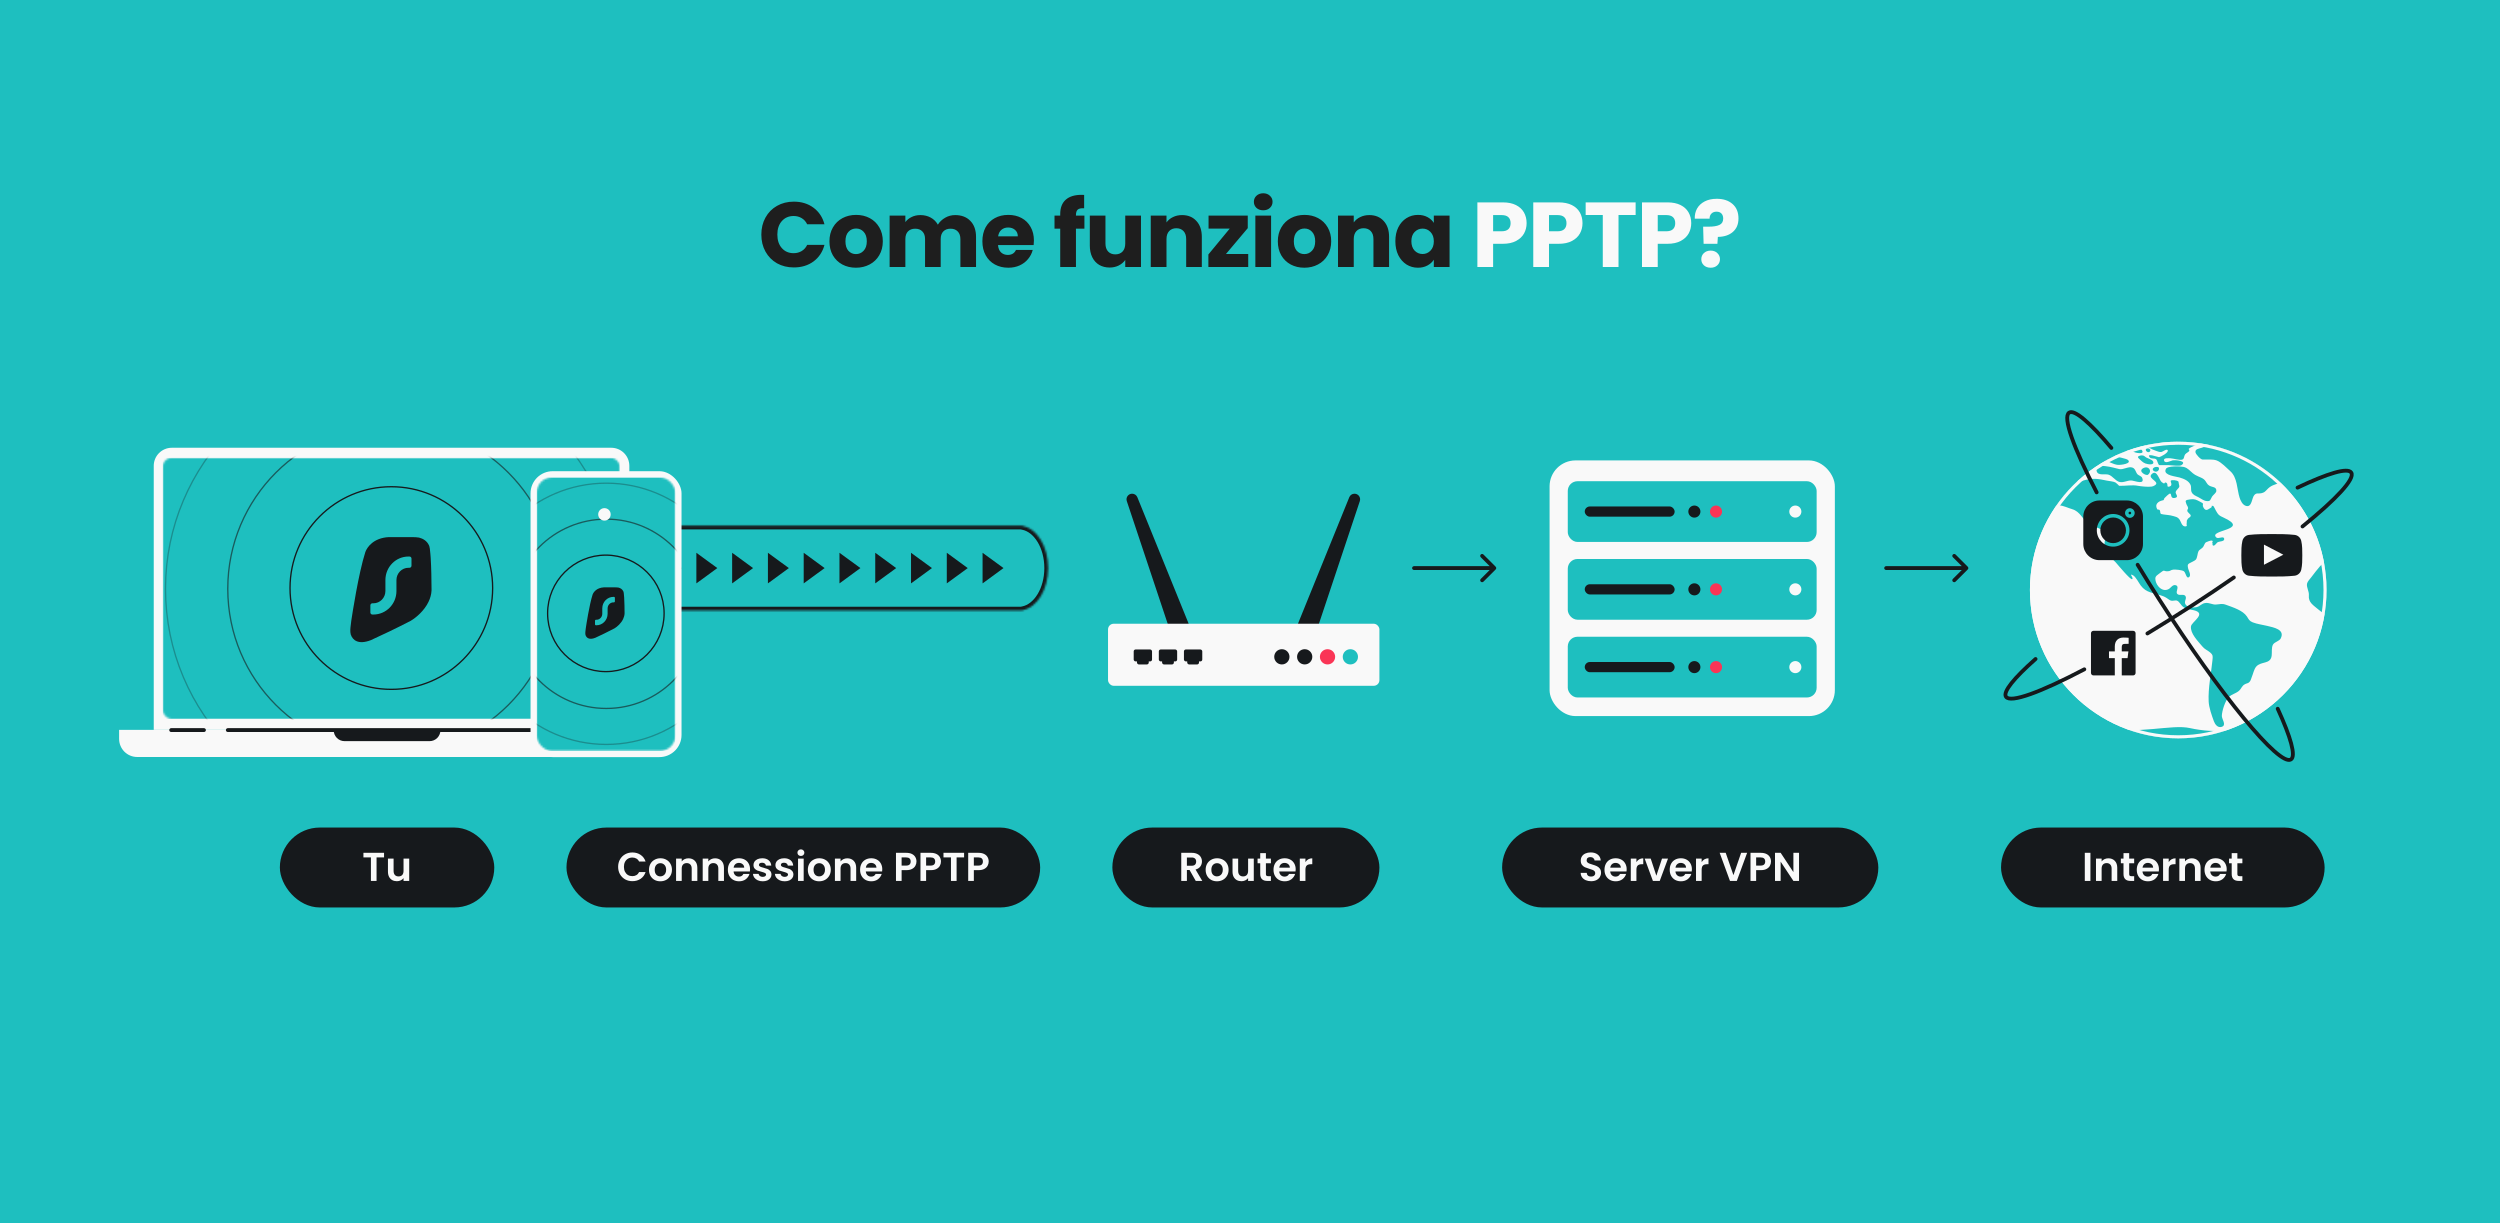 <svg width="1304" height="638" viewBox="0 0 1304 638" fill="none" xmlns="http://www.w3.org/2000/svg">
<rect x="0" y="0" width="1304" height="638" fill="#333333" stroke="none"/>
<rect width="1304" height="638" transform="matrix(1 0 0 -1 0 638)" fill="#1EBFBF"/>
<rect x="783.502" y="431.649" width="196.239" height="41.688" rx="20.844" fill="#16191C"/>
<path d="M829.92 459.64C828.898 459.64 827.974 459.465 827.148 459.115C826.336 458.765 825.692 458.261 825.216 457.603C824.74 456.945 824.495 456.168 824.481 455.272H827.631C827.673 455.874 827.883 456.35 828.261 456.7C828.653 457.05 829.185 457.225 829.857 457.225C830.543 457.225 831.082 457.064 831.474 456.742C831.866 456.406 832.062 455.972 832.062 455.44C832.062 455.006 831.929 454.649 831.663 454.369C831.397 454.089 831.061 453.872 830.655 453.718C830.263 453.55 829.717 453.368 829.017 453.172C828.065 452.892 827.288 452.619 826.686 452.353C826.098 452.073 825.587 451.66 825.153 451.114C824.733 450.554 824.523 449.812 824.523 448.888C824.523 448.02 824.74 447.264 825.174 446.62C825.608 445.976 826.217 445.486 827.001 445.15C827.785 444.8 828.681 444.625 829.689 444.625C831.201 444.625 832.426 444.996 833.364 445.738C834.316 446.466 834.841 447.488 834.939 448.804H831.705C831.677 448.3 831.46 447.887 831.054 447.565C830.662 447.229 830.137 447.061 829.479 447.061C828.905 447.061 828.443 447.208 828.093 447.502C827.757 447.796 827.589 448.223 827.589 448.783C827.589 449.175 827.715 449.504 827.967 449.77C828.233 450.022 828.555 450.232 828.933 450.4C829.325 450.554 829.871 450.736 830.571 450.946C831.523 451.226 832.3 451.506 832.902 451.786C833.504 452.066 834.022 452.486 834.456 453.046C834.89 453.606 835.107 454.341 835.107 455.251C835.107 456.035 834.904 456.763 834.498 457.435C834.092 458.107 833.497 458.646 832.713 459.052C831.929 459.444 830.998 459.64 829.92 459.64ZM848.471 453.424C848.471 453.844 848.443 454.222 848.387 454.558H839.882C839.952 455.398 840.246 456.056 840.764 456.532C841.282 457.008 841.919 457.246 842.675 457.246C843.767 457.246 844.544 456.777 845.006 455.839H848.177C847.841 456.959 847.197 457.883 846.245 458.611C845.293 459.325 844.124 459.682 842.738 459.682C841.618 459.682 840.61 459.437 839.714 458.947C838.832 458.443 838.139 457.736 837.635 456.826C837.145 455.916 836.9 454.866 836.9 453.676C836.9 452.472 837.145 451.415 837.635 450.505C838.125 449.595 838.811 448.895 839.693 448.405C840.575 447.915 841.59 447.67 842.738 447.67C843.844 447.67 844.831 447.908 845.699 448.384C846.581 448.86 847.26 449.539 847.736 450.421C848.226 451.289 848.471 452.29 848.471 453.424ZM845.426 452.584C845.412 451.828 845.139 451.226 844.607 450.778C844.075 450.316 843.424 450.085 842.654 450.085C841.926 450.085 841.31 450.309 840.806 450.757C840.316 451.191 840.015 451.8 839.903 452.584H845.426ZM853.557 449.665C853.935 449.049 854.425 448.566 855.027 448.216C855.643 447.866 856.343 447.691 857.127 447.691V450.778H856.35C855.426 450.778 854.726 450.995 854.25 451.429C853.788 451.863 853.557 452.619 853.557 453.697V459.493H850.617V447.859H853.557V449.665ZM863.958 456.784L866.898 447.859H870.027L865.722 459.493H862.152L857.868 447.859H861.018L863.958 456.784ZM882.493 453.424C882.493 453.844 882.465 454.222 882.409 454.558H873.904C873.974 455.398 874.268 456.056 874.786 456.532C875.304 457.008 875.941 457.246 876.697 457.246C877.789 457.246 878.566 456.777 879.028 455.839H882.199C881.863 456.959 881.219 457.883 880.267 458.611C879.315 459.325 878.146 459.682 876.76 459.682C875.64 459.682 874.632 459.437 873.736 458.947C872.854 458.443 872.161 457.736 871.657 456.826C871.167 455.916 870.922 454.866 870.922 453.676C870.922 452.472 871.167 451.415 871.657 450.505C872.147 449.595 872.833 448.895 873.715 448.405C874.597 447.915 875.612 447.67 876.76 447.67C877.866 447.67 878.853 447.908 879.721 448.384C880.603 448.86 881.282 449.539 881.758 450.421C882.248 451.289 882.493 452.29 882.493 453.424ZM879.448 452.584C879.434 451.828 879.161 451.226 878.629 450.778C878.097 450.316 877.446 450.085 876.676 450.085C875.948 450.085 875.332 450.309 874.828 450.757C874.338 451.191 874.037 451.8 873.925 452.584H879.448ZM887.579 449.665C887.957 449.049 888.447 448.566 889.049 448.216C889.665 447.866 890.365 447.691 891.149 447.691V450.778H890.372C889.448 450.778 888.748 450.995 888.272 451.429C887.81 451.863 887.579 452.619 887.579 453.697V459.493H884.639V447.859H887.579V449.665ZM911.3 444.835L905.924 459.493H902.354L896.978 444.835H900.128L904.16 456.49L908.171 444.835H911.3ZM923.752 449.371C923.752 450.155 923.563 450.89 923.185 451.576C922.821 452.262 922.24 452.815 921.442 453.235C920.658 453.655 919.664 453.865 918.46 453.865H916.003V459.493H913.063V444.835H918.46C919.594 444.835 920.56 445.031 921.358 445.423C922.156 445.815 922.751 446.354 923.143 447.04C923.549 447.726 923.752 448.503 923.752 449.371ZM918.334 451.492C919.146 451.492 919.748 451.31 920.14 450.946C920.532 450.568 920.728 450.043 920.728 449.371C920.728 447.943 919.93 447.229 918.334 447.229H916.003V451.492H918.334ZM938.377 459.493H935.437L928.78 449.434V459.493H925.84V444.814H928.78L935.437 454.894V444.814H938.377V459.493Z" fill="#F9F9F9"/>
<rect x="1043.74" y="431.649" width="168.786" height="41.688" rx="20.844" fill="#16191C"/>
<path d="M1090.37 444.835V459.493H1087.43V444.835H1090.37ZM1099.72 447.691C1101.1 447.691 1102.22 448.132 1103.08 449.014C1103.93 449.882 1104.36 451.1 1104.36 452.668V459.493H1101.42V453.067C1101.42 452.143 1101.19 451.436 1100.72 450.946C1100.26 450.442 1099.63 450.19 1098.83 450.19C1098.02 450.19 1097.38 450.442 1096.9 450.946C1096.44 451.436 1096.21 452.143 1096.21 453.067V459.493H1093.27V447.859H1096.21V449.308C1096.6 448.804 1097.1 448.412 1097.7 448.132C1098.32 447.838 1098.99 447.691 1099.72 447.691ZM1110.58 450.274V455.902C1110.58 456.294 1110.67 456.581 1110.85 456.763C1111.05 456.931 1111.37 457.015 1111.82 457.015H1113.18V459.493H1111.33C1108.85 459.493 1107.62 458.289 1107.62 455.881V450.274H1106.23V447.859H1107.62V444.982H1110.58V447.859H1113.18V450.274H1110.58ZM1126.11 453.424C1126.11 453.844 1126.08 454.222 1126.03 454.558H1117.52C1117.59 455.398 1117.89 456.056 1118.4 456.532C1118.92 457.008 1119.56 457.246 1120.31 457.246C1121.41 457.246 1122.18 456.777 1122.65 455.839H1125.82C1125.48 456.959 1124.84 457.883 1123.88 458.611C1122.93 459.325 1121.76 459.682 1120.38 459.682C1119.26 459.682 1118.25 459.437 1117.35 458.947C1116.47 458.443 1115.78 457.736 1115.27 456.826C1114.78 455.916 1114.54 454.866 1114.54 453.676C1114.54 452.472 1114.78 451.415 1115.27 450.505C1115.76 449.595 1116.45 448.895 1117.33 448.405C1118.21 447.915 1119.23 447.67 1120.38 447.67C1121.48 447.67 1122.47 447.908 1123.34 448.384C1124.22 448.86 1124.9 449.539 1125.38 450.421C1125.87 451.289 1126.11 452.29 1126.11 453.424ZM1123.07 452.584C1123.05 451.828 1122.78 451.226 1122.25 450.778C1121.71 450.316 1121.06 450.085 1120.29 450.085C1119.57 450.085 1118.95 450.309 1118.45 450.757C1117.96 451.191 1117.65 451.8 1117.54 452.584H1123.07ZM1131.2 449.665C1131.57 449.049 1132.06 448.566 1132.67 448.216C1133.28 447.866 1133.98 447.691 1134.77 447.691V450.778H1133.99C1133.07 450.778 1132.37 450.995 1131.89 451.429C1131.43 451.863 1131.2 452.619 1131.2 453.697V459.493H1128.26V447.859H1131.2V449.665ZM1143.19 447.691C1144.58 447.691 1145.7 448.132 1146.55 449.014C1147.41 449.882 1147.83 451.1 1147.83 452.668V459.493H1144.89V453.067C1144.89 452.143 1144.66 451.436 1144.2 450.946C1143.74 450.442 1143.11 450.19 1142.31 450.19C1141.5 450.19 1140.86 450.442 1140.38 450.946C1139.92 451.436 1139.69 452.143 1139.69 453.067V459.493H1136.75V447.859H1139.69V449.308C1140.08 448.804 1140.58 448.412 1141.18 448.132C1141.79 447.838 1142.47 447.691 1143.19 447.691ZM1161.45 453.424C1161.45 453.844 1161.42 454.222 1161.36 454.558H1152.86C1152.93 455.398 1153.22 456.056 1153.74 456.532C1154.26 457.008 1154.89 457.246 1155.65 457.246C1156.74 457.246 1157.52 456.777 1157.98 455.839H1161.15C1160.82 456.959 1160.17 457.883 1159.22 458.611C1158.27 459.325 1157.1 459.682 1155.71 459.682C1154.59 459.682 1153.58 459.437 1152.69 458.947C1151.81 458.443 1151.11 457.736 1150.61 456.826C1150.12 455.916 1149.87 454.866 1149.87 453.676C1149.87 452.472 1150.12 451.415 1150.61 450.505C1151.1 449.595 1151.79 448.895 1152.67 448.405C1153.55 447.915 1154.56 447.67 1155.71 447.67C1156.82 447.67 1157.81 447.908 1158.67 448.384C1159.56 448.86 1160.23 449.539 1160.71 450.421C1161.2 451.289 1161.45 452.29 1161.45 453.424ZM1158.4 452.584C1158.39 451.828 1158.11 451.226 1157.58 450.778C1157.05 450.316 1156.4 450.085 1155.63 450.085C1154.9 450.085 1154.28 450.309 1153.78 450.757C1153.29 451.191 1152.99 451.8 1152.88 452.584H1158.4ZM1167.01 450.274V455.902C1167.01 456.294 1167.11 456.581 1167.29 456.763C1167.48 456.931 1167.81 457.015 1168.25 457.015H1169.62V459.493H1167.77C1165.29 459.493 1164.05 458.289 1164.05 455.881V450.274H1162.67V447.859H1164.05V444.982H1167.01V447.859H1169.62V450.274H1167.01Z" fill="#F9F9F9"/>
<rect x="580.207" y="431.649" width="139.299" height="41.688" rx="20.844" fill="#16191C"/>
<path d="M623.705 459.493L620.471 453.781H619.085V459.493H616.145V444.835H621.647C622.781 444.835 623.747 445.038 624.545 445.444C625.343 445.836 625.938 446.375 626.33 447.061C626.736 447.733 626.939 448.489 626.939 449.329C626.939 450.295 626.659 451.17 626.099 451.954C625.539 452.724 624.706 453.256 623.6 453.55L627.107 459.493H623.705ZM619.085 451.576H621.542C622.34 451.576 622.935 451.387 623.327 451.009C623.719 450.617 623.915 450.078 623.915 449.392C623.915 448.72 623.719 448.202 623.327 447.838C622.935 447.46 622.34 447.271 621.542 447.271H619.085V451.576ZM634.764 459.682C633.644 459.682 632.636 459.437 631.74 458.947C630.844 458.443 630.137 457.736 629.619 456.826C629.115 455.916 628.863 454.866 628.863 453.676C628.863 452.486 629.122 451.436 629.64 450.526C630.172 449.616 630.893 448.916 631.803 448.426C632.713 447.922 633.728 447.67 634.848 447.67C635.968 447.67 636.983 447.922 637.893 448.426C638.803 448.916 639.517 449.616 640.035 450.526C640.567 451.436 640.833 452.486 640.833 453.676C640.833 454.866 640.56 455.916 640.014 456.826C639.482 457.736 638.754 458.443 637.83 458.947C636.92 459.437 635.898 459.682 634.764 459.682ZM634.764 457.12C635.296 457.12 635.793 456.994 636.255 456.742C636.731 456.476 637.109 456.084 637.389 455.566C637.669 455.048 637.809 454.418 637.809 453.676C637.809 452.57 637.515 451.723 636.927 451.135C636.353 450.533 635.646 450.232 634.806 450.232C633.966 450.232 633.259 450.533 632.685 451.135C632.125 451.723 631.845 452.57 631.845 453.676C631.845 454.782 632.118 455.636 632.664 456.238C633.224 456.826 633.924 457.12 634.764 457.12ZM653.972 447.859V459.493H651.011V458.023C650.633 458.527 650.136 458.926 649.52 459.22C648.918 459.5 648.26 459.64 647.546 459.64C646.636 459.64 645.831 459.451 645.131 459.073C644.431 458.681 643.878 458.114 643.472 457.372C643.08 456.616 642.884 455.72 642.884 454.684V447.859H645.824V454.264C645.824 455.188 646.055 455.902 646.517 456.406C646.979 456.896 647.609 457.141 648.407 457.141C649.219 457.141 649.856 456.896 650.318 456.406C650.78 455.902 651.011 455.188 651.011 454.264V447.859H653.972ZM660.296 450.274V455.902C660.296 456.294 660.387 456.581 660.569 456.763C660.765 456.931 661.087 457.015 661.535 457.015H662.9V459.493H661.052C658.574 459.493 657.335 458.289 657.335 455.881V450.274H655.949V447.859H657.335V444.982H660.296V447.859H662.9V450.274H660.296ZM675.83 453.424C675.83 453.844 675.802 454.222 675.746 454.558H667.241C667.311 455.398 667.605 456.056 668.123 456.532C668.641 457.008 669.278 457.246 670.034 457.246C671.126 457.246 671.903 456.777 672.365 455.839H675.536C675.2 456.959 674.556 457.883 673.604 458.611C672.652 459.325 671.483 459.682 670.097 459.682C668.977 459.682 667.969 459.437 667.073 458.947C666.191 458.443 665.498 457.736 664.994 456.826C664.504 455.916 664.259 454.866 664.259 453.676C664.259 452.472 664.504 451.415 664.994 450.505C665.484 449.595 666.17 448.895 667.052 448.405C667.934 447.915 668.949 447.67 670.097 447.67C671.203 447.67 672.19 447.908 673.058 448.384C673.94 448.86 674.619 449.539 675.095 450.421C675.585 451.289 675.83 452.29 675.83 453.424ZM672.785 452.584C672.771 451.828 672.498 451.226 671.966 450.778C671.434 450.316 670.783 450.085 670.013 450.085C669.285 450.085 668.669 450.309 668.165 450.757C667.675 451.191 667.374 451.8 667.262 452.584H672.785ZM680.916 449.665C681.294 449.049 681.784 448.566 682.386 448.216C683.002 447.866 683.702 447.691 684.486 447.691V450.778H683.709C682.785 450.778 682.085 450.995 681.609 451.429C681.147 451.863 680.916 452.619 680.916 453.697V459.493H677.976V447.859H680.916V449.665Z" fill="#F9F9F9"/>
<rect x="295.474" y="431.649" width="247.078" height="41.688" rx="20.844" fill="#16191C"/>
<path d="M322.417 452.143C322.417 450.701 322.739 449.413 323.383 448.279C324.041 447.131 324.93 446.242 326.05 445.612C327.184 444.968 328.451 444.646 329.851 444.646C331.489 444.646 332.924 445.066 334.156 445.906C335.388 446.746 336.249 447.908 336.739 449.392H333.358C333.022 448.692 332.546 448.167 331.93 447.817C331.328 447.467 330.628 447.292 329.83 447.292C328.976 447.292 328.213 447.495 327.541 447.901C326.883 448.293 326.365 448.853 325.987 449.581C325.623 450.309 325.441 451.163 325.441 452.143C325.441 453.109 325.623 453.963 325.987 454.705C326.365 455.433 326.883 456 327.541 456.406C328.213 456.798 328.976 456.994 329.83 456.994C330.628 456.994 331.328 456.819 331.93 456.469C332.546 456.105 333.022 455.573 333.358 454.873H336.739C336.249 456.371 335.388 457.54 334.156 458.38C332.938 459.206 331.503 459.619 329.851 459.619C328.451 459.619 327.184 459.304 326.05 458.674C324.93 458.03 324.041 457.141 323.383 456.007C322.739 454.873 322.417 453.585 322.417 452.143ZM344.417 459.682C343.297 459.682 342.289 459.437 341.393 458.947C340.497 458.443 339.79 457.736 339.272 456.826C338.768 455.916 338.516 454.866 338.516 453.676C338.516 452.486 338.775 451.436 339.293 450.526C339.825 449.616 340.546 448.916 341.456 448.426C342.366 447.922 343.381 447.67 344.501 447.67C345.621 447.67 346.636 447.922 347.546 448.426C348.456 448.916 349.17 449.616 349.688 450.526C350.22 451.436 350.486 452.486 350.486 453.676C350.486 454.866 350.213 455.916 349.667 456.826C349.135 457.736 348.407 458.443 347.483 458.947C346.573 459.437 345.551 459.682 344.417 459.682ZM344.417 457.12C344.949 457.12 345.446 456.994 345.908 456.742C346.384 456.476 346.762 456.084 347.042 455.566C347.322 455.048 347.462 454.418 347.462 453.676C347.462 452.57 347.168 451.723 346.58 451.135C346.006 450.533 345.299 450.232 344.459 450.232C343.619 450.232 342.912 450.533 342.338 451.135C341.778 451.723 341.498 452.57 341.498 453.676C341.498 454.782 341.771 455.636 342.317 456.238C342.877 456.826 343.577 457.12 344.417 457.12ZM359.089 447.691C360.475 447.691 361.595 448.132 362.449 449.014C363.303 449.882 363.73 451.1 363.73 452.668V459.493H360.79V453.067C360.79 452.143 360.559 451.436 360.097 450.946C359.635 450.442 359.005 450.19 358.207 450.19C357.395 450.19 356.751 450.442 356.275 450.946C355.813 451.436 355.582 452.143 355.582 453.067V459.493H352.642V447.859H355.582V449.308C355.974 448.804 356.471 448.412 357.073 448.132C357.689 447.838 358.361 447.691 359.089 447.691ZM372.973 447.691C374.359 447.691 375.479 448.132 376.333 449.014C377.187 449.882 377.614 451.1 377.614 452.668V459.493H374.674V453.067C374.674 452.143 374.443 451.436 373.981 450.946C373.519 450.442 372.889 450.19 372.091 450.19C371.279 450.19 370.635 450.442 370.159 450.946C369.697 451.436 369.466 452.143 369.466 453.067V459.493H366.526V447.859H369.466V449.308C369.858 448.804 370.355 448.412 370.957 448.132C371.573 447.838 372.245 447.691 372.973 447.691ZM391.225 453.424C391.225 453.844 391.197 454.222 391.141 454.558H382.636C382.706 455.398 383 456.056 383.518 456.532C384.036 457.008 384.673 457.246 385.429 457.246C386.521 457.246 387.298 456.777 387.76 455.839H390.931C390.595 456.959 389.951 457.883 388.999 458.611C388.047 459.325 386.878 459.682 385.492 459.682C384.372 459.682 383.364 459.437 382.468 458.947C381.586 458.443 380.893 457.736 380.389 456.826C379.899 455.916 379.654 454.866 379.654 453.676C379.654 452.472 379.899 451.415 380.389 450.505C380.879 449.595 381.565 448.895 382.447 448.405C383.329 447.915 384.344 447.67 385.492 447.67C386.598 447.67 387.585 447.908 388.453 448.384C389.335 448.86 390.014 449.539 390.49 450.421C390.98 451.289 391.225 452.29 391.225 453.424ZM388.18 452.584C388.166 451.828 387.893 451.226 387.361 450.778C386.829 450.316 386.178 450.085 385.408 450.085C384.68 450.085 384.064 450.309 383.56 450.757C383.07 451.191 382.769 451.8 382.657 452.584H388.18ZM397.823 459.682C396.871 459.682 396.017 459.514 395.261 459.178C394.505 458.828 393.903 458.359 393.455 457.771C393.021 457.183 392.783 456.532 392.741 455.818H395.702C395.758 456.266 395.975 456.637 396.353 456.931C396.745 457.225 397.228 457.372 397.802 457.372C398.362 457.372 398.796 457.26 399.104 457.036C399.426 456.812 399.587 456.525 399.587 456.175C399.587 455.797 399.391 455.517 398.999 455.335C398.621 455.139 398.012 454.929 397.172 454.705C396.304 454.495 395.59 454.278 395.03 454.054C394.484 453.83 394.008 453.487 393.602 453.025C393.21 452.563 393.014 451.94 393.014 451.156C393.014 450.512 393.196 449.924 393.56 449.392C393.938 448.86 394.47 448.44 395.156 448.132C395.856 447.824 396.675 447.67 397.613 447.67C398.999 447.67 400.105 448.02 400.931 448.72C401.757 449.406 402.212 450.337 402.296 451.513H399.482C399.44 451.051 399.244 450.687 398.894 450.421C398.558 450.141 398.103 450.001 397.529 450.001C396.997 450.001 396.584 450.099 396.29 450.295C396.01 450.491 395.87 450.764 395.87 451.114C395.87 451.506 396.066 451.807 396.458 452.017C396.85 452.213 397.459 452.416 398.285 452.626C399.125 452.836 399.818 453.053 400.364 453.277C400.91 453.501 401.379 453.851 401.771 454.327C402.177 454.789 402.387 455.405 402.401 456.175C402.401 456.847 402.212 457.449 401.834 457.981C401.47 458.513 400.938 458.933 400.238 459.241C399.552 459.535 398.747 459.682 397.823 459.682ZM409.266 459.682C408.314 459.682 407.46 459.514 406.704 459.178C405.948 458.828 405.346 458.359 404.898 457.771C404.464 457.183 404.226 456.532 404.184 455.818H407.145C407.201 456.266 407.418 456.637 407.796 456.931C408.188 457.225 408.671 457.372 409.245 457.372C409.805 457.372 410.239 457.26 410.547 457.036C410.869 456.812 411.03 456.525 411.03 456.175C411.03 455.797 410.834 455.517 410.442 455.335C410.064 455.139 409.455 454.929 408.615 454.705C407.747 454.495 407.033 454.278 406.473 454.054C405.927 453.83 405.451 453.487 405.045 453.025C404.653 452.563 404.457 451.94 404.457 451.156C404.457 450.512 404.639 449.924 405.003 449.392C405.381 448.86 405.913 448.44 406.599 448.132C407.299 447.824 408.118 447.67 409.056 447.67C410.442 447.67 411.548 448.02 412.374 448.72C413.2 449.406 413.655 450.337 413.739 451.513H410.925C410.883 451.051 410.687 450.687 410.337 450.421C410.001 450.141 409.546 450.001 408.972 450.001C408.44 450.001 408.027 450.099 407.733 450.295C407.453 450.491 407.313 450.764 407.313 451.114C407.313 451.506 407.509 451.807 407.901 452.017C408.293 452.213 408.902 452.416 409.728 452.626C410.568 452.836 411.261 453.053 411.807 453.277C412.353 453.501 412.822 453.851 413.214 454.327C413.62 454.789 413.83 455.405 413.844 456.175C413.844 456.847 413.655 457.449 413.277 457.981C412.913 458.513 412.381 458.933 411.681 459.241C410.995 459.535 410.19 459.682 409.266 459.682ZM417.748 446.473C417.23 446.473 416.796 446.312 416.446 445.99C416.11 445.654 415.942 445.241 415.942 444.751C415.942 444.261 416.11 443.855 416.446 443.533C416.796 443.197 417.23 443.029 417.748 443.029C418.266 443.029 418.693 443.197 419.029 443.533C419.379 443.855 419.554 444.261 419.554 444.751C419.554 445.241 419.379 445.654 419.029 445.99C418.693 446.312 418.266 446.473 417.748 446.473ZM419.197 447.859V459.493H416.257V447.859H419.197ZM427.268 459.682C426.148 459.682 425.14 459.437 424.244 458.947C423.348 458.443 422.641 457.736 422.123 456.826C421.619 455.916 421.367 454.866 421.367 453.676C421.367 452.486 421.626 451.436 422.144 450.526C422.676 449.616 423.397 448.916 424.307 448.426C425.217 447.922 426.232 447.67 427.352 447.67C428.472 447.67 429.487 447.922 430.397 448.426C431.307 448.916 432.021 449.616 432.539 450.526C433.071 451.436 433.337 452.486 433.337 453.676C433.337 454.866 433.064 455.916 432.518 456.826C431.986 457.736 431.258 458.443 430.334 458.947C429.424 459.437 428.402 459.682 427.268 459.682ZM427.268 457.12C427.8 457.12 428.297 456.994 428.759 456.742C429.235 456.476 429.613 456.084 429.893 455.566C430.173 455.048 430.313 454.418 430.313 453.676C430.313 452.57 430.019 451.723 429.431 451.135C428.857 450.533 428.15 450.232 427.31 450.232C426.47 450.232 425.763 450.533 425.189 451.135C424.629 451.723 424.349 452.57 424.349 453.676C424.349 454.782 424.622 455.636 425.168 456.238C425.728 456.826 426.428 457.12 427.268 457.12ZM441.941 447.691C443.327 447.691 444.447 448.132 445.301 449.014C446.155 449.882 446.582 451.1 446.582 452.668V459.493H443.642V453.067C443.642 452.143 443.411 451.436 442.949 450.946C442.487 450.442 441.857 450.19 441.059 450.19C440.247 450.19 439.603 450.442 439.127 450.946C438.665 451.436 438.434 452.143 438.434 453.067V459.493H435.494V447.859H438.434V449.308C438.826 448.804 439.323 448.412 439.925 448.132C440.541 447.838 441.213 447.691 441.941 447.691ZM460.193 453.424C460.193 453.844 460.165 454.222 460.109 454.558H451.604C451.674 455.398 451.968 456.056 452.486 456.532C453.004 457.008 453.641 457.246 454.397 457.246C455.489 457.246 456.266 456.777 456.728 455.839H459.899C459.563 456.959 458.919 457.883 457.967 458.611C457.015 459.325 455.846 459.682 454.46 459.682C453.34 459.682 452.332 459.437 451.436 458.947C450.554 458.443 449.861 457.736 449.357 456.826C448.867 455.916 448.622 454.866 448.622 453.676C448.622 452.472 448.867 451.415 449.357 450.505C449.847 449.595 450.533 448.895 451.415 448.405C452.297 447.915 453.312 447.67 454.46 447.67C455.566 447.67 456.553 447.908 457.421 448.384C458.303 448.86 458.982 449.539 459.458 450.421C459.948 451.289 460.193 452.29 460.193 453.424ZM457.148 452.584C457.134 451.828 456.861 451.226 456.329 450.778C455.797 450.316 455.146 450.085 454.376 450.085C453.648 450.085 453.032 450.309 452.528 450.757C452.038 451.191 451.737 451.8 451.625 452.584H457.148ZM478.031 449.371C478.031 450.155 477.842 450.89 477.464 451.576C477.1 452.262 476.519 452.815 475.721 453.235C474.937 453.655 473.943 453.865 472.739 453.865H470.282V459.493H467.342V444.835H472.739C473.873 444.835 474.839 445.031 475.637 445.423C476.435 445.815 477.03 446.354 477.422 447.04C477.828 447.726 478.031 448.503 478.031 449.371ZM472.613 451.492C473.425 451.492 474.027 451.31 474.419 450.946C474.811 450.568 475.007 450.043 475.007 449.371C475.007 447.943 474.209 447.229 472.613 447.229H470.282V451.492H472.613ZM490.808 449.371C490.808 450.155 490.619 450.89 490.241 451.576C489.877 452.262 489.296 452.815 488.498 453.235C487.714 453.655 486.72 453.865 485.516 453.865H483.059V459.493H480.119V444.835H485.516C486.65 444.835 487.616 445.031 488.414 445.423C489.212 445.815 489.807 446.354 490.199 447.04C490.605 447.726 490.808 448.503 490.808 449.371ZM485.39 451.492C486.202 451.492 486.804 451.31 487.196 450.946C487.588 450.568 487.784 450.043 487.784 449.371C487.784 447.943 486.986 447.229 485.39 447.229H483.059V451.492H485.39ZM502.87 444.835V447.208H498.964V459.493H496.024V447.208H492.118V444.835H502.87ZM515.704 449.371C515.704 450.155 515.515 450.89 515.137 451.576C514.773 452.262 514.192 452.815 513.394 453.235C512.61 453.655 511.616 453.865 510.412 453.865H507.955V459.493H505.015V444.835H510.412C511.546 444.835 512.512 445.031 513.31 445.423C514.108 445.815 514.703 446.354 515.095 447.04C515.501 447.726 515.704 448.503 515.704 449.371ZM510.286 451.492C511.098 451.492 511.7 451.31 512.092 450.946C512.484 450.568 512.68 450.043 512.68 449.371C512.68 447.943 511.882 447.229 510.286 447.229H507.955V451.492H510.286Z" fill="#F9F9F9"/>
<rect x="145.972" y="431.649" width="111.846" height="41.688" rx="20.844" fill="#16191C"/>
<path d="M200.317 444.835V447.208H196.411V459.493H193.471V447.208H189.565V444.835H200.317ZM213.445 447.859V459.493H210.484V458.023C210.106 458.527 209.609 458.926 208.993 459.22C208.391 459.5 207.733 459.64 207.019 459.64C206.109 459.64 205.304 459.451 204.604 459.073C203.904 458.681 203.351 458.114 202.945 457.372C202.553 456.616 202.357 455.72 202.357 454.684V447.859H205.297V454.264C205.297 455.188 205.528 455.902 205.99 456.406C206.452 456.896 207.082 457.141 207.88 457.141C208.692 457.141 209.329 456.896 209.791 456.406C210.253 455.902 210.484 455.188 210.484 454.264V447.859H213.445Z" fill="#F9F9F9"/>
<mask id="path-11-inside-1_3_1124" fill="white">
<path fill-rule="evenodd" clip-rule="evenodd" d="M312.003 274.134H531.437H533.551V274.345C540.993 275.838 546.724 285.104 546.724 296.312C546.724 307.519 540.993 316.785 533.551 318.278V318.489H309.91V318.283C302.457 316.802 296.716 307.53 296.716 296.312C296.716 285.093 302.457 275.821 309.91 274.34V274.134H312.003Z"/>
</mask>
<path d="M533.551 274.134V272.134H535.551V274.134H533.551ZM533.551 274.345L533.157 276.306L531.551 275.983V274.345H533.551ZM533.551 318.278H531.551V316.64L533.157 316.318L533.551 318.278ZM533.551 318.489H535.551V320.489H533.551V318.489ZM309.91 318.489V320.489H307.91V318.489H309.91ZM309.91 318.283L310.299 316.321L311.91 316.641V318.283H309.91ZM309.91 274.34H311.91V275.982L310.299 276.302L309.91 274.34ZM309.91 274.134H307.91V272.134H309.91V274.134ZM531.437 276.134H312.003V272.134H531.437V276.134ZM533.551 276.134H531.437V272.134H533.551V276.134ZM531.551 274.345V274.134H535.551V274.345H531.551ZM544.724 296.312C544.724 291.035 543.372 286.282 541.217 282.721C539.052 279.144 536.176 276.911 533.157 276.306L533.944 272.384C538.368 273.271 542.078 276.418 544.639 280.65C547.21 284.897 548.724 290.38 548.724 296.312H544.724ZM533.157 316.318C536.176 315.712 539.052 313.479 541.217 309.902C543.372 306.341 544.724 301.588 544.724 296.312H548.724C548.724 302.243 547.21 307.726 544.639 311.973C542.078 316.205 538.368 319.352 533.944 320.239L533.157 316.318ZM531.551 318.489V318.278H535.551V318.489H531.551ZM309.91 316.489H533.551V320.489H309.91V316.489ZM311.91 318.283V318.489H307.91V318.283H311.91ZM309.52 320.244C305.09 319.364 301.373 316.219 298.808 311.985C296.233 307.737 294.716 302.248 294.716 296.312H298.716C298.716 301.593 300.07 306.35 302.229 309.912C304.397 313.49 307.277 315.721 310.299 316.321L309.52 320.244ZM294.716 296.312C294.716 290.375 296.233 284.887 298.808 280.638C301.373 276.405 305.09 273.259 309.52 272.379L310.299 276.302C307.277 276.902 304.397 279.133 302.229 282.711C300.07 286.273 298.716 291.03 298.716 296.312H294.716ZM311.91 274.134V274.34H307.91V274.134H311.91ZM312.003 276.134H309.91V272.134H312.003V276.134Z" fill="#16191C" mask="url(#path-11-inside-1_3_1124)"/>
<path d="M467.451 296.311L456.527 304.296L456.527 288.327L467.451 296.311Z" fill="#16191C"/>
<path d="M523.433 296.311L512.508 304.296L512.508 288.327L523.433 296.311Z" fill="#16191C"/>
<path d="M448.791 296.311L437.866 304.296L437.866 288.327L448.791 296.311Z" fill="#16191C"/>
<path d="M504.772 296.311L493.848 304.296L493.848 288.327L504.772 296.311Z" fill="#16191C"/>
<path d="M430.131 296.311L419.206 304.296L419.206 288.327L430.131 296.311Z" fill="#16191C"/>
<path d="M486.112 296.311L475.187 304.296L475.187 288.327L486.112 296.311Z" fill="#16191C"/>
<path d="M411.47 296.311L400.546 304.296L400.546 288.327L411.47 296.311Z" fill="#16191C"/>
<path d="M392.81 296.311L381.885 304.296L381.885 288.327L392.81 296.311Z" fill="#16191C"/>
<path d="M374.149 296.311L363.225 304.296L363.225 288.327L374.149 296.311Z" fill="#16191C"/>
<path d="M355.489 296.311L344.565 304.296L344.565 288.327L355.489 296.311Z" fill="#16191C"/>
<path d="M336.829 296.311L325.904 304.296L325.904 288.327L336.829 296.311Z" fill="#16191C"/>
<circle cx="1136.17" cy="307.752" r="77.358" fill="#F9F9F9"/>
<mask id="mask0_3_1124" style="mask-type:alpha" maskUnits="userSpaceOnUse" x="1058" y="230" width="156" height="156">
<circle cx="1136.17" cy="307.751" r="77.358" fill="white"/>
</mask>
<g mask="url(#mask0_3_1124)">
<path d="M1398.47 359.705C1398.12 358.344 1396.66 359.588 1395.93 359.355C1394.56 358.849 1394.99 357.721 1393.96 357.06C1393.7 356.905 1391.77 355.854 1392.5 357.332C1392.93 358.188 1393.61 359.161 1393.83 360.016C1394 360.794 1393.36 361.417 1393.7 362.156C1395.07 365.151 1396.19 361.922 1396.92 361.028C1397.31 360.522 1398.68 360.677 1398.47 359.705ZM1392.76 363.984C1390.69 363.4 1384.98 367.484 1388.72 368.535C1390.91 369.157 1390.61 368.068 1391.64 366.667C1391.98 366.201 1394.39 364.334 1392.76 363.984ZM1367.38 332.828C1366.99 332.205 1366.05 331.894 1365.66 331.311C1365.4 330.922 1365.75 330.105 1365.62 329.988C1365.32 329.638 1364.59 329.599 1364.46 329.483C1364.67 329.755 1363.17 328.199 1363.43 328.316C1361.97 327.538 1357.16 325.671 1355.48 326.332C1351.45 327.927 1353.77 325.943 1350.8 324.854C1350.38 324.698 1348.27 324.037 1348.36 325.01C1348.4 325.282 1349.99 326.138 1350.33 326.488C1350.5 326.643 1351.49 327.616 1351.49 327.655C1351.62 327.771 1351.66 328.121 1352.09 328.355C1352.48 328.588 1353.42 328.51 1353.9 328.627C1354.67 328.86 1356.39 329.444 1356.77 330.027C1357.07 330.455 1356.39 331.194 1356.3 331.155C1356.43 331.272 1356.94 331.661 1357.12 331.816C1356.86 331.583 1360.77 332.944 1360.55 333.022C1361.97 332.944 1361.88 331.583 1363.47 331.894C1364.2 332.05 1364.8 333.217 1365.75 333.567C1367.64 334.306 1368.24 334.267 1367.38 332.828ZM1341.19 312.757C1340.8 312.524 1338.48 311.824 1339.73 312.913C1340.5 313.419 1342.6 317.464 1342.65 314.702C1342.69 313.924 1341.92 313.224 1341.19 312.757ZM1339.21 317.308C1340.16 318.319 1343.38 320.731 1344.45 318.631C1346.34 314.974 1339.3 315.597 1339.21 317.308ZM1343.68 322.831C1343.55 322.442 1339.08 323.57 1339 323.804C1338.27 325.515 1337.37 326.76 1337.88 328.627C1339.04 332.517 1338.65 328.277 1339.38 328.082C1340.03 327.927 1341.01 330.222 1341.87 328.899C1342.3 328.238 1341.01 327.188 1340.67 326.604C1340.5 326.215 1341.4 325.943 1341.14 325.632C1341.1 325.593 1340.33 325.126 1340.37 325.243C1340.28 325.01 1338.95 325.671 1339.38 324.621C1339.77 323.765 1344.49 325.476 1343.68 322.831ZM1338.7 308.051C1338.22 307.973 1337.49 308.09 1337.37 308.557C1337.02 309.801 1336.72 313.457 1338.78 311.435C1338.61 311.59 1339.25 309.296 1339.3 309.451C1339.21 308.868 1340.07 308.284 1338.7 308.051ZM1337.06 302.411C1336.25 302.955 1336.21 305.173 1337.67 305.211C1339 305.211 1338.14 301.555 1337.06 302.411ZM1182.53 326.449C1180.13 325.865 1177.29 325.515 1175.02 324.621C1173.21 323.882 1173 323.143 1172.01 321.587C1169.91 318.397 1164.84 316.841 1161.15 315.48C1158.83 314.624 1158.14 315.208 1155.82 315.324C1153.98 315.441 1152.52 314.352 1150.54 314.508C1148.27 314.663 1147.66 316.297 1145.56 316.725C1143.97 317.036 1141.48 316.803 1140.41 315.791C1138.52 314.041 1140.97 312.368 1139.89 310.851C1138.99 309.607 1136.63 310.968 1135.6 309.723C1134.7 308.634 1136.76 306.145 1135.17 305.367C1133.45 304.511 1132.25 306.651 1131.39 307.156C1129.29 308.44 1127.1 307.506 1125.72 305.756C1124.86 304.667 1124.26 303.267 1124.22 301.905C1124.13 300.349 1125.64 299.766 1126.93 298.677C1128 297.821 1128.39 297.627 1128.73 297.666C1129.16 297.704 1129.54 298.132 1131.05 297.938C1132.42 297.782 1131.95 297.315 1133.62 297.121C1134.74 297.004 1138.13 297.277 1139.12 297.977C1140.15 298.716 1140.37 302.178 1141.87 300.972C1143.03 299.999 1141.61 297.704 1141.35 296.576C1140.79 294.048 1141.22 294.243 1143.67 292.959C1145.56 291.987 1145.65 291.87 1146.08 290.003C1146.68 287.241 1146.46 287.436 1148.52 285.919C1149.73 285.024 1149.55 283.819 1150.58 282.885C1150.84 282.691 1153.16 281.835 1153.59 281.951C1155.01 282.34 1153.46 282.496 1154.02 283.157C1154.19 283.352 1153.72 284.441 1154.49 284.596C1155.26 284.752 1156.17 283.196 1156.64 282.885C1157.76 282.224 1160.5 282.574 1160.12 280.901C1159.77 279.423 1157.07 281.29 1156.04 280.357C1151.49 276.234 1174.37 276.584 1159.73 269.933C1157.33 268.843 1157.11 268.61 1155.82 266.354C1155.65 266.082 1154.66 263.943 1154.41 263.904C1152.86 263.515 1154.23 264.254 1153.29 264.759C1151.92 265.498 1150.67 267.054 1149.38 264.837C1148.65 263.554 1149.17 263.203 1149.08 262.815C1149.04 262.542 1148.74 262.27 1147.49 261.648C1145.47 260.597 1144.62 260.17 1142.6 260.442C1139.76 260.831 1139.76 261.025 1140.37 262.776C1140.79 263.943 1141.18 264.02 1141.31 264.993C1141.4 265.537 1140.71 265.771 1140.92 266.626C1141.05 267.132 1142.04 267.832 1142.47 268.416C1142.6 268.571 1142.68 268.766 1142.68 268.921C1142.64 269.855 1141.61 269.933 1141.14 270.672C1140.19 272.189 1140.88 271.333 1140.54 273.239C1140.41 273.978 1141.1 274.406 1140.06 274.561C1138.09 274.872 1137.53 271.994 1136.97 271.177C1136.37 270.283 1135.77 269.855 1134.95 269.582C1134.18 269.271 1133.24 269.116 1132.04 268.805C1131.82 268.727 1131.31 268.688 1130.66 268.61C1129.33 268.454 1127.53 268.26 1127.27 268.104C1126.45 267.56 1127.01 266.899 1126.54 266.16C1126.54 266.121 1126.5 266.121 1126.5 266.082C1126.41 265.965 1126.32 265.887 1126.2 265.848C1125.81 265.693 1125.38 266.004 1125.17 265.537C1124.91 265.071 1124.78 264.643 1124.74 264.254C1124.56 263.048 1125.25 262.153 1126.58 261.453C1126.71 261.375 1128.51 260.792 1128.51 260.87C1128.6 260.753 1129.03 259.82 1128.9 259.897C1129.2 259.625 1131.43 257.252 1131.99 257.447C1132.81 257.758 1131.99 260.053 1134.22 259.742C1136.84 259.392 1134.65 257.641 1134.83 256.708C1135.04 255.424 1136.59 254.841 1136.76 253.635C1136.76 253.674 1136.24 251.185 1136.33 251.262C1135.56 250.368 1132.81 250.212 1132.29 250.718C1131.91 251.107 1133.62 253.246 1131.56 253.791C1129.76 254.257 1131.18 252.663 1129.97 251.807C1129.24 251.301 1128.86 252.235 1128.81 252.235C1128.47 252.04 1128.08 251.885 1127.53 251.457C1126.88 250.951 1126.32 249.356 1125.55 248.151C1124.74 246.789 1123.75 245.895 1122.29 247.334C1121 248.617 1122.5 249.668 1123.66 250.64C1124.78 251.612 1125.55 252.507 1123.19 253.557C1122.98 253.635 1122.72 253.713 1122.37 253.791C1120.4 254.102 1116.71 253.674 1115.2 253.402C1112.15 252.779 1108.72 253.518 1105.33 253.402C1105.41 253.402 1103.87 251.924 1103.48 251.69C1102.32 251.068 1100.13 250.951 1098.89 250.679C1094.55 249.706 1091.37 249.279 1087.08 250.523C1080.42 252.429 1073.85 250.173 1066.94 249.395C1063.42 249.006 1060.29 249.706 1057.11 250.757C1056.29 251.029 1054.36 251.146 1054.66 252.351C1054.88 253.207 1056.94 253.285 1057.45 253.83C1059.47 255.969 1056.21 254.802 1056.59 256.513C1056.81 257.525 1058.87 257.213 1059.08 258.341C1059.47 260.597 1053.76 260.208 1055.09 262.853C1055.56 263.787 1060.41 266.082 1061.53 266.315C1063.33 266.704 1065.22 266.121 1066.81 265.654C1069.04 264.993 1071.79 263.554 1074.2 263.631C1076.17 263.67 1078.88 265.032 1080.81 265.576C1085.15 266.86 1085.96 270.672 1089.4 273.161C1091.63 274.756 1095.71 275.378 1097.56 277.323C1098.72 278.568 1098.11 279.968 1097.94 281.757C1097.77 283.507 1097.13 285.569 1097.94 287.125C1098.72 288.603 1100.26 290.081 1101.72 291.481C1102.41 292.142 1103.01 292.765 1103.57 293.348C1104.81 294.748 1111.21 302.528 1112.11 302.1C1113.19 301.555 1110.01 298.755 1112.58 300.077C1114 300.816 1115.68 304.161 1116.62 305.406C1118.12 307.39 1119.67 308.284 1121.56 308.945C1122.93 309.412 1124.48 309.762 1126.32 310.307C1128 310.812 1128.81 311.085 1130.23 311.979C1130.96 312.446 1131.61 313.068 1132.42 313.302C1133.37 313.574 1134.65 312.952 1135.56 313.302C1136.84 313.808 1137.57 315.791 1138.86 316.647C1140.67 317.853 1142.43 317.853 1144.36 318.319C1151.27 320.031 1143.07 324.387 1142.81 326.721C1142.38 330.416 1146.42 334.384 1148.74 337.184C1149.94 338.662 1151.27 339.051 1152.73 340.257C1154.45 341.657 1154.19 342.474 1154.02 344.341C1153.33 351.342 1151.7 358.888 1152.04 365.928C1152.22 369.196 1153.63 373.124 1154.79 376.275C1155.35 377.753 1156.72 379.814 1158.87 379.114C1161.53 378.22 1158.87 375.147 1158.91 373.397C1158.96 370.829 1160.67 365.423 1162.56 363.556C1163.98 362.156 1166.39 361.65 1167.85 360.327C1169.31 359.005 1169.22 357.76 1171.07 356.827C1172.18 356.282 1172.78 356.477 1173.56 355.426C1174.03 354.804 1174.2 353.91 1174.5 353.209C1175.19 351.615 1175.66 349.086 1176.82 347.725C1179.4 344.769 1184.2 346.636 1184.89 342.124C1185.15 340.374 1184.68 337.729 1185.62 336.173C1186.48 334.773 1188.93 334.461 1189.66 332.944C1191.89 328.355 1186.09 327.304 1182.53 326.449ZM1152.47 253.363C1150.84 252.429 1150.93 251.185 1149.6 250.057C1149.21 249.706 1148.7 249.434 1148.14 249.162C1147.06 248.656 1145.86 248.228 1144.96 247.684C1143.37 246.75 1142.13 245.117 1140.58 244.183C1140.11 243.911 1139.59 243.678 1139.08 243.561C1137.4 243.172 1130.23 242.861 1129.67 244.728C1129.59 244.883 1129.54 245.078 1129.5 245.233C1128.86 247.995 1134.87 248.501 1136.8 249.045C1139.21 249.745 1141.61 250.757 1142.6 252.935C1143.11 254.063 1142.6 255.58 1143.16 256.708C1143.89 258.186 1145.09 258.536 1146.63 259.314C1147.58 259.781 1148.78 260.675 1149.9 261.103C1150.11 261.181 1150.37 261.259 1150.54 261.298C1153.25 261.764 1152.82 260.52 1153.85 258.964C1154.36 258.186 1155.99 257.097 1156.04 256.085C1156.17 253.83 1153.98 254.218 1152.47 253.363ZM1125.17 243.561C1123.58 243.289 1121.77 244.844 1123.71 245.817C1125.85 246.906 1127.18 243.561 1125.17 243.561ZM1117.87 244.222C1114.82 245.895 1119.71 248.462 1120.44 247.567C1122.76 245.7 1120.74 242.666 1117.87 244.222ZM1117.35 249.24C1117.01 248.345 1115.5 248.034 1114.9 247.373C1113.96 246.323 1113.87 244.494 1112.33 243.911C1110.22 243.094 1107.6 245.117 1105.46 244.689C1103.22 244.222 1091.93 240.605 1093.65 245.856C1094.46 248.306 1098.03 246.984 1099.87 247.606C1102.02 248.345 1103.31 250.718 1105.37 251.34C1107.6 252.001 1109.66 250.407 1111.98 250.64C1113.61 250.834 1118.9 253.052 1117.35 249.24ZM1109.88 239.866C1108.98 239.127 1104.21 238.349 1102.75 237.804C1101.16 237.182 1100.95 237.026 1099.45 237.337C1098.89 237.454 1095.07 238.893 1097.34 239.749C1099.53 240.566 1102.28 242.238 1104.6 242.472C1106.36 242.627 1112.2 241.772 1109.88 239.866ZM1108.89 235.704C1108.63 233.292 1103.14 235.393 1104.55 236.832C1105.59 237.649 1109.06 237.26 1108.89 235.704ZM1123.06 240.721C1122.67 239.788 1120.31 239.088 1119.45 238.621C1118.6 238.115 1118.42 237.532 1117.18 237.532C1116.32 237.532 1114.26 237.96 1115.63 239.166C1116.71 240.138 1117.65 241.227 1118.98 241.733C1120.27 242.238 1123.92 242.822 1123.06 240.721ZM1152.22 227.069C1149.77 226.447 1147.19 225.98 1144.7 225.552C1141.87 225.046 1139.68 225.669 1136.84 226.174C1134.05 226.68 1131.22 227.147 1128.43 227.652C1127.05 227.886 1125.38 227.691 1125.98 228.936C1127.35 231.775 1135.38 229.403 1135.94 230.531C1136.67 231.931 1130.96 232.009 1130.58 231.97C1128.08 231.659 1126.02 230.064 1123.79 229.48C1122.63 229.169 1118.34 229.753 1118.6 231.231C1118.9 232.942 1122.89 234.576 1124.48 235.12C1125.47 235.432 1126.37 235.898 1127.31 235.782C1128.04 235.704 1130.15 233.915 1130.66 234.809C1131.39 236.054 1126.88 238.388 1126.15 238.465C1125.68 238.504 1119.33 236.015 1121.26 238.543C1121.99 239.516 1123.79 238.854 1124.65 239.555C1125.34 240.099 1125.59 242.627 1126.45 242.627H1131.31C1132.46 242.627 1136.93 243.289 1137.83 242.627C1141.05 240.41 1134.78 239.827 1133.19 240.138C1132.12 240.371 1129.42 241.966 1128.81 240.333C1128.21 238.66 1131.18 239.01 1132.16 239.049C1133.67 239.127 1137.02 240.216 1138.3 239.71C1139.42 239.282 1139.03 238.115 1139.72 237.065C1140.24 236.287 1141.57 235.898 1141.95 235.082C1142.08 234.809 1141.65 234.187 1141.52 234.226C1142.13 233.526 1143.5 232.981 1144.83 232.398C1146.63 231.581 1152.47 229.753 1153.72 228.469C1154.79 227.224 1153.72 227.458 1152.22 227.069ZM1117.31 234.926C1116.36 233.331 1111 233.992 1112.67 235.626C1113.7 236.171 1118.72 237.299 1117.31 234.926ZM1119.41 235.159C1120.06 236.093 1121.3 236.132 1121.6 235.043C1121.99 233.681 1118.47 233.253 1119.41 235.159ZM1200.78 229.869C1200.74 226.019 1176.56 225.202 1172.83 225.824C1167.24 226.719 1160.07 226.641 1155.61 229.792C1153.07 231.581 1151.36 232.709 1148.27 233.603C1146.76 234.07 1144.87 234.226 1145.17 235.976C1145.35 236.949 1147.75 239.671 1148.91 239.71C1151.14 239.788 1154.15 239.399 1156.25 240.177C1158.7 241.11 1161.36 244.028 1163.25 245.7C1167.07 249.045 1166.77 255.113 1168.15 259.508C1168.62 261.025 1169.65 263.398 1171.58 263.904C1174.72 264.72 1174.46 259.625 1175.92 258.147C1177.08 256.941 1177.81 257.602 1179.4 257.291C1181.03 256.941 1181.46 256.436 1182.53 255.308C1184.42 253.246 1186.31 252.818 1189.14 251.885C1192.88 250.64 1196.7 245.233 1196.01 241.46C1195.58 239.049 1192.45 236.326 1194.25 234.187C1195.54 232.787 1200.78 232.048 1200.78 229.869ZM1390.09 250.834C1386.92 249.784 1384.34 248.228 1381.38 249.59C1378.46 250.912 1375.75 251.068 1372.23 250.484C1368.92 249.94 1367.94 247.1 1365.1 245.739C1362.36 244.417 1357.89 245.233 1354.97 245.233C1353.55 245.233 1352.31 245.078 1351.11 245.661C1349.43 246.478 1349.13 248.19 1347.03 248.423C1345.87 248.54 1343.12 247.839 1342 247.451C1339.55 246.517 1340.5 245.233 1338.82 243.872C1338.09 243.289 1335.26 242.705 1334.4 242.783C1332.3 242.977 1332.43 244.883 1330.24 244.883C1329.38 244.883 1326.37 243.989 1325.64 243.522C1322.89 241.655 1325.99 241.499 1326.16 239.788C1326.46 236.91 1321.05 237.415 1319.07 237.26C1316.02 237.026 1312.12 236.093 1309.11 236.482C1306.11 236.871 1303.06 239.127 1300.44 240.371C1299.58 240.799 1297.9 241.266 1297.22 241.927C1296.06 243.055 1296.19 244.028 1294.6 244.961C1293.7 245.506 1291.76 246.634 1290.65 246.673C1288.89 246.75 1288.03 245.506 1286.27 245.622C1285.11 245.7 1282.75 246.789 1281.8 247.373C1281.33 247.645 1280.82 247.645 1280.43 248.073C1279.74 248.812 1280.3 250.212 1279.18 250.718C1277.94 251.262 1275.79 249.94 1274.5 249.862C1272.23 249.745 1272.44 250.99 1270.64 251.69C1268.28 252.585 1265.19 251.768 1262.78 252.779C1259.69 254.102 1257.16 257.33 1253.89 258.225C1252.91 258.497 1251.53 258.73 1250.8 257.525C1249.47 255.269 1253.34 255.969 1254.32 255.035C1256.04 253.402 1252.52 252.274 1250.42 251.496C1250.11 251.379 1249.86 251.262 1249.6 251.185C1247.28 250.173 1243.12 247.373 1240.58 247.256C1237.83 247.139 1234.14 250.446 1232 251.651C1230.66 252.39 1229.55 253.013 1228.52 253.791C1227.79 254.296 1227.14 254.919 1226.5 255.658C1225.04 257.291 1220.57 260.597 1220.36 262.776C1220.27 263.592 1221.69 265.732 1222.51 266.16C1224.35 267.171 1224.95 265.459 1226.76 265.693C1228.99 266.004 1229.38 271.644 1232.85 268.377C1233.45 267.793 1234.36 265.382 1234.44 264.604C1234.61 263.203 1233.45 261.92 1233.97 260.597C1234.18 260.053 1235.77 258.38 1237.41 257.369C1238.74 256.513 1240.02 256.124 1240.58 257.058C1240.63 257.097 1240.63 257.175 1240.67 257.213C1241.27 259.197 1233.93 261.764 1239.17 263.67C1240.2 264.059 1242.94 262.737 1243.72 263.943C1244.79 265.576 1241.31 265.265 1240.67 265.887C1239.77 266.782 1240.5 267.871 1239.12 268.766C1237.71 269.699 1235.3 270.477 1233.63 270.944C1231.14 271.644 1228.39 270.672 1225.9 271.138C1223.41 271.605 1221 273.628 1219.11 275.028C1217.87 275.923 1216.11 276.895 1215.76 278.412C1215.38 280.279 1217.83 281.757 1216.45 283.507C1215.46 284.752 1213.88 283.78 1212.46 284.363C1210.83 285.024 1212.65 288.253 1213.9 289.847C1215.44 291.87 1217.4 291.442 1219.07 289.847C1220.32 288.642 1219.33 286.502 1220.87 285.141C1221.82 284.285 1224.18 283.235 1225.43 283.041C1228.09 282.613 1228.13 284.13 1229.55 285.569C1230.06 286.113 1232.6 288.369 1233.33 288.447C1237.32 288.836 1231.61 283.624 1231.44 282.535C1231.35 282.107 1231.61 280.823 1232.08 280.59C1233.24 280.046 1232.98 280.746 1233.63 281.407C1234.4 282.185 1235.09 283.78 1235.95 284.713C1237.15 286.074 1239.34 290.392 1240.93 290.509C1242.51 290.625 1242.04 288.525 1243.37 288.719C1244.49 288.875 1245.09 291.248 1246.77 291.598C1248.23 291.87 1249.81 290.82 1251.32 291.092C1253.46 291.52 1254.62 293.698 1253.51 295.448C1252.18 297.51 1247.84 296.576 1245.35 296.149C1243.93 295.915 1241.83 295.215 1240.41 295.332C1238.18 295.526 1237.92 297.277 1235.43 296.81C1233.93 296.538 1231.39 295.604 1230.11 294.787C1228.26 293.659 1229.5 294.126 1228.9 292.453C1228.35 290.937 1228.73 291.287 1226.84 291.17C1224.95 291.053 1222.89 291.403 1221 291.52C1216.79 291.792 1212.84 292.22 1210.14 295.332C1208.51 297.199 1207.01 299.183 1205.5 301.166C1204.82 302.1 1203.61 303.228 1203.36 304.395C1202.93 306.339 1204.51 308.44 1204.3 310.54C1203.96 314.274 1206.58 315.636 1209.54 318.125C1212.29 320.42 1214.05 321.003 1217.65 320.964C1218.98 320.964 1220.1 320.926 1221.35 320.537C1222.63 320.148 1223.84 318.942 1225.3 319.175C1226.2 319.331 1227.36 320.614 1228.3 320.964C1230.32 321.703 1230.02 320.537 1230.71 322.598C1231.14 323.959 1230.71 325.399 1231.27 326.76C1231.74 327.927 1232.77 329.133 1233.41 330.183C1235.47 333.45 1235.04 334.345 1234.4 337.806C1233.84 340.724 1235.77 342.046 1236.46 344.808C1236.8 346.208 1236.42 347.569 1237.15 348.931C1237.75 350.098 1239.04 351.226 1239.9 352.315C1242.09 354.999 1242.77 356.438 1246.47 356.554C1250.54 356.671 1251.53 356.243 1253.64 353.287C1254.49 352.081 1254.92 351.381 1255.22 349.981C1255.65 348.114 1255.65 348.27 1257.03 347.025C1258.62 345.547 1257.84 345.313 1258.23 343.485C1258.53 342.007 1259.35 341.424 1260.46 340.335C1262.7 338.157 1263.08 336.445 1262.4 333.295C1262.14 332.167 1261.24 331.35 1260.94 330.3C1260.42 328.432 1261.32 327.966 1262.48 326.76C1264.54 324.621 1267.76 322.715 1268.96 320.031C1269.57 318.708 1269.91 316.375 1268.62 315.247C1267.03 313.885 1264.28 314.702 1262.31 313.38C1259.9 311.785 1258.36 310.851 1257.16 308.362C1256.81 307.623 1252.73 300.194 1253.25 299.883C1253.68 299.649 1258.87 305.134 1259.43 305.834C1261.32 308.206 1262.31 312.796 1266.26 312.796C1268.49 312.796 1273.17 311.163 1274.76 309.996C1277.08 308.323 1278.28 304.045 1274.8 302.372C1272.7 301.361 1272.96 303.033 1271.11 303.306C1269.14 303.578 1268.49 301.866 1267.59 300.349C1267.08 299.455 1265.62 297.743 1267.59 297.471C1268.79 297.315 1270.08 299.999 1271.41 300.349C1272.91 300.738 1274.16 300.038 1275.66 300.661C1277.77 301.477 1277.72 301.983 1280.26 301.983C1284.34 301.983 1285.75 302.955 1288.54 306.028C1290.43 308.09 1291.59 310.696 1292.97 313.068C1294.73 316.063 1295.89 318.281 1297.95 314.508C1299.54 311.629 1300.65 310.424 1303.36 308.401C1304.56 307.506 1305.98 305.912 1307.44 305.367C1309.33 304.628 1309.54 305.134 1310.53 306.845C1311.6 308.751 1311.3 308.829 1313.19 309.723C1313.83 310.035 1314.44 309.529 1315.17 310.073C1315.72 310.501 1316.02 312.174 1316.15 312.718C1316.8 315.363 1316.67 317.542 1318.56 319.914C1319.25 320.77 1320.36 322.481 1321.56 321.276C1322.47 320.342 1320.49 318.086 1319.89 317.308C1319.37 316.647 1317.1 314.897 1319.03 314.352C1320.79 313.846 1321.18 316.958 1322.72 317.191C1325.34 317.542 1328.35 312.446 1326.85 310.424C1326.03 309.296 1323.71 309.373 1323.58 307.74C1323.41 305.328 1326.59 306.962 1327.79 306.923C1330.15 306.884 1334.7 303.694 1335.99 302.1C1337.32 300.466 1338.01 296.421 1337.49 294.32C1337.11 292.687 1335.65 291.909 1336.08 290.159C1336.55 288.292 1338.52 287.942 1340.33 288.836C1341.83 289.536 1342.09 291.714 1343.55 292.065C1347.15 292.92 1343.89 289.225 1343.76 288.447C1343.59 287.358 1344.28 285.686 1345.39 285.024C1346.73 284.246 1348.66 285.18 1349.99 284.558C1351.96 283.624 1353.94 279.073 1354.45 277.128C1354.71 276.195 1354.75 274.445 1354.37 273.55C1353.68 271.916 1351.15 271.8 1351.53 270.01C1351.92 268.182 1355.87 265.732 1357.76 265.421C1361.02 264.876 1363.69 266.004 1366.52 264.37C1367.55 263.748 1373.78 259.003 1374.64 262.698C1375.19 265.226 1369.01 266.976 1368.58 269.621C1368.24 271.838 1369.7 276.156 1372.4 274.483C1374.81 273.005 1376.78 269.894 1377.25 267.404C1377.81 264.331 1380.35 264.643 1383.44 263.554C1385.03 263.009 1386.57 262.076 1388.2 261.687C1389.15 261.453 1390.39 261.725 1391.25 261.414C1392.71 260.87 1397.09 256.902 1397.65 255.541C1398.98 252.546 1392.41 251.612 1390.09 250.834ZM1259.69 286.814C1258.02 287.669 1253.68 285.88 1251.75 285.724C1248.7 285.491 1245.48 285.802 1247.28 282.185C1248.01 280.707 1248.4 280.396 1250.2 280.084C1251.57 279.851 1254.92 279.734 1255.4 281.329C1255.95 282.963 1263.51 284.869 1259.69 286.814ZM1268.92 291.131C1266.13 291.131 1266.6 287.591 1265.7 285.841C1264.67 283.896 1262.87 281.096 1266.73 280.862C1268.19 280.746 1269.22 281.679 1269.82 282.885C1270 283.196 1270.12 283.507 1270.21 283.857C1270.42 284.519 1270.55 285.219 1270.6 285.841C1270.77 287.591 1271.88 291.131 1268.92 291.131ZM1268.54 337.456C1266.77 339.323 1265.96 340.413 1265.7 342.941C1265.53 344.924 1266.13 348.931 1269.52 347.219C1271.33 346.325 1271.63 342.552 1272.01 340.879C1272.4 339.168 1271.33 334.5 1268.54 337.456ZM1321.44 324.582C1321.26 324.504 1315.29 321.198 1317.14 323.921C1318.13 325.36 1324.7 333.178 1325.3 328.082C1325.51 326.254 1323.11 325.554 1321.44 324.582ZM1326.8 329.638C1326.12 332.011 1331.65 333.722 1333.2 332.322C1336.42 329.444 1327.92 327.032 1326.8 329.638ZM1336.38 321.198C1336.12 320.031 1336.98 318.397 1335.6 317.658C1333.63 316.608 1333.33 318.67 1332.73 319.836C1332.13 321.042 1331.78 321.703 1330.45 322.442C1329.64 322.909 1326.67 323.143 1328.05 324.737C1329.38 326.254 1332.17 329.327 1334.75 328.394C1335.73 328.044 1336.59 325.671 1336.89 324.893C1337.58 322.987 1336.76 323.065 1336.38 321.198ZM1372.62 348.153C1371.97 344.808 1367.89 343.563 1365.45 341.113C1364.33 339.985 1363.51 337.495 1362.14 336.756C1358.45 334.773 1360.47 339.051 1358.58 340.024C1355.48 341.618 1355.31 336.562 1354.71 335.667C1353.12 333.372 1350.07 335.356 1348.74 336.562C1346.9 338.195 1345.57 337.612 1343.72 338.701C1342.3 339.518 1341.79 341.696 1340.03 342.357C1338.61 342.863 1336.12 343.291 1335.05 344.224C1333.63 345.469 1334.62 347.18 1335.09 348.892C1335.56 350.72 1335.78 353.209 1336.72 354.882C1337.79 356.788 1339 356.399 1341.19 356.399C1343.12 356.399 1344.19 356.36 1345.87 355.738C1348.19 354.843 1349.43 353.248 1352.01 354.26C1352.91 354.61 1353.64 355.582 1354.58 355.815C1355.44 356.049 1355.96 355.66 1356.64 355.738C1359.99 356.01 1358.53 357.721 1360.72 359.666C1363.17 361.844 1368.41 360.289 1370.17 358.227C1372.75 355.271 1373.39 351.965 1372.62 348.153Z" fill="#1EBFBF"/>
<path d="M1212.11 379.772C1196.54 376.757 1198.55 379.772 1179.45 379.772C1167.27 380.697 1155.83 382.787 1142.27 379.772C1132.53 377.608 1116.64 383.289 1092.02 379.772C1067.4 376.255 1074.93 380.275 1049.81 375.753C1024.69 371.231 1021.67 392.335 1039.76 394.847C1057.85 397.36 1154.83 398.364 1270.9 398.866C1386.98 399.369 1394.01 386.807 1384.97 382.787C1375.92 378.767 1342.76 385.299 1325.17 379.772C1307.58 374.245 1282.46 387.309 1260.35 379.772C1238.24 372.235 1227.69 382.787 1212.11 379.772Z" fill="#1EBFBF"/>
</g>
<path d="M1136.17 231.191C1156.24 231.191 1174.5 238.912 1188.16 251.548L1188.81 252.154C1203.54 266.109 1212.73 285.857 1212.73 307.753C1212.73 350.038 1178.45 384.316 1136.17 384.316C1093.89 384.316 1059.61 350.038 1059.61 307.753C1059.61 265.469 1093.89 231.191 1136.17 231.191Z" stroke="#F9F9F9" stroke-width="1.591"/>
<path d="M1101.29 233.644C1090.19 220.534 1082.07 213.44 1079.28 215.225C1075.72 217.497 1081.61 233.662 1093.62 256.816M1188.05 369.679C1194.87 384.547 1197.66 394.387 1194.95 396.123C1188.94 399.968 1158.17 362.59 1126.23 312.636C1122.3 306.505 1118.55 300.469 1114.99 294.59" stroke="#16191C" stroke-width="2" stroke-linecap="round"/>
<path d="M1198.4 254.352C1214.12 246.881 1224.6 243.71 1226.41 246.51C1228.52 249.762 1218.53 260.397 1200.99 274.607M1061.75 343.735C1050.54 353.654 1044.64 360.839 1046.31 363.41C1048.58 366.917 1064.44 361.057 1087.18 349.113M1165.17 301.211C1158.27 305.989 1150.98 310.881 1143.4 315.802C1135.42 320.979 1127.6 325.875 1120.09 330.421" stroke="#16191C" stroke-width="2" stroke-linecap="round"/>
<path d="M1200.33 282.13C1199.95 280.438 1198.56 279.191 1196.9 279.004C1192.95 278.564 1188.96 278.562 1184.99 278.564C1181.02 278.562 1177.02 278.564 1173.08 279.004C1171.42 279.191 1170.03 280.438 1169.64 282.13C1169.09 284.538 1169.08 287.167 1169.08 289.647C1169.08 292.127 1169.08 294.755 1169.64 297.164C1170.03 298.855 1171.41 300.102 1173.07 300.289C1177.02 300.729 1181.01 300.732 1184.98 300.729C1188.96 300.732 1192.95 300.729 1196.89 300.289C1198.55 300.103 1199.94 298.855 1200.33 297.164C1200.88 294.755 1200.88 292.126 1200.88 289.647C1200.88 287.167 1200.89 284.538 1200.33 282.13ZM1180.88 294.583C1180.88 291.065 1180.88 287.584 1180.88 284.066C1184.25 285.825 1187.6 287.571 1190.99 289.341C1187.61 291.094 1184.26 292.83 1180.88 294.583Z" fill="#16191C"/>
<path d="M1109.36 261.045H1095.08C1090.43 261.045 1086.65 264.826 1086.65 269.473V283.752C1086.65 288.399 1090.43 292.179 1095.08 292.179H1109.36C1114 292.179 1117.78 288.399 1117.78 283.752V269.473C1117.78 264.826 1114 261.045 1109.36 261.045ZM1102.22 285.125C1097.52 285.125 1093.7 281.306 1093.7 276.612C1093.7 271.918 1097.52 268.099 1102.22 268.099C1106.91 268.099 1110.73 271.918 1110.73 276.612C1110.73 281.306 1106.91 285.125 1102.22 285.125ZM1110.93 270.107C1109.55 270.107 1108.42 268.978 1108.42 267.591C1108.42 266.204 1109.55 265.076 1110.93 265.076C1112.32 265.076 1113.45 266.204 1113.45 267.591C1113.45 268.978 1112.32 270.107 1110.93 270.107ZM1102.22 269.924C1098.53 269.924 1095.53 272.924 1095.53 276.612C1095.53 280.3 1098.53 283.3 1102.22 283.3C1105.9 283.3 1108.9 280.3 1108.9 276.612C1108.9 272.924 1105.9 269.924 1102.22 269.924ZM1110.93 266.901C1110.55 266.901 1110.24 267.211 1110.24 267.591C1110.24 267.972 1110.55 268.282 1110.93 268.282C1111.31 268.282 1111.62 267.972 1111.62 267.591C1111.62 267.211 1111.31 266.901 1110.93 266.901Z" fill="#16191C"/>
<path d="M1112.63 329.032H1091.94C1091.23 329.032 1090.65 329.606 1090.65 330.316V351.012C1090.65 351.722 1091.23 352.297 1091.94 352.297H1103.08V343.287H1100.05V339.775H1103.08V337.186C1103.08 334.181 1104.91 332.544 1107.6 332.544C1108.88 332.544 1109.98 332.641 1110.3 332.682V335.823L1108.44 335.824C1106.99 335.824 1106.71 336.517 1106.71 337.533V339.774H1110.18L1109.73 343.286H1106.71V352.296H1112.63C1113.34 352.296 1113.92 351.72 1113.92 351.012V330.315C1113.92 329.606 1113.34 329.032 1112.63 329.032Z" fill="#16191C"/>
<path d="M703.791 259.344L677.244 324.766C675.862 328.171 678.368 331.891 682.042 331.891C684.27 331.891 686.249 330.465 686.954 328.351L709.287 261.373C709.92 259.475 708.507 257.515 706.507 257.515C705.313 257.515 704.239 258.239 703.791 259.344Z" fill="#16191C"/>
<path d="M593.234 259.344L619.781 324.766C621.162 328.171 618.657 331.891 614.983 331.891C612.754 331.891 610.775 330.465 610.07 328.351L587.737 261.373C587.105 259.475 588.517 257.515 590.518 257.515C591.711 257.515 592.785 258.239 593.234 259.344Z" fill="#16191C"/>
<rect x="577.946" y="325.341" width="141.56" height="32.372" rx="2.957" fill="#F9F9F9"/>
<rect x="591.336" y="338.766" width="9.565" height="6.233" rx="0.982" fill="#16191C"/>
<rect x="593.043" y="342.078" width="6.149" height="4.498" rx="0.982" fill="#16191C"/>
<rect x="604.438" y="338.766" width="9.565" height="6.233" rx="0.982" fill="#16191C"/>
<rect x="606.146" y="342.078" width="6.149" height="4.498" rx="0.982" fill="#16191C"/>
<rect x="617.541" y="338.766" width="9.565" height="6.233" rx="0.982" fill="#16191C"/>
<rect x="619.25" y="342.078" width="6.149" height="4.498" rx="0.982" fill="#16191C"/>
<circle cx="704.352" cy="342.598" r="3.978" fill="#1EBFBF"/>
<circle cx="692.44" cy="342.598" r="3.978" fill="#FA3556"/>
<circle cx="680.527" cy="342.598" r="3.978" fill="#16191C"/>
<circle cx="668.615" cy="342.598" r="3.978" fill="#16191C"/>
<rect x="808.259" y="240.152" width="148.8" height="133.361" rx="13.529" fill="#F9F9F9"/>
<rect x="817.754" y="251.001" width="129.809" height="31.679" rx="5.073" fill="#1EBFBF"/>
<rect x="826.6" y="264.172" width="46.892" height="5.337" rx="2.668" fill="#16191C"/>
<circle cx="883.788" cy="266.84" r="3.153" fill="#16191C"/>
<circle cx="895.072" cy="266.84" r="3.153" fill="#FA3556"/>
<circle cx="936.446" cy="266.84" r="3.153" fill="#F9F9F9"/>
<rect x="817.754" y="291.565" width="129.809" height="31.679" rx="5.073" fill="#1EBFBF"/>
<rect x="826.6" y="304.736" width="46.892" height="5.337" rx="2.668" fill="#16191C"/>
<circle cx="883.788" cy="307.404" r="3.153" fill="#16191C"/>
<circle cx="895.072" cy="307.404" r="3.153" fill="#FA3556"/>
<circle cx="936.446" cy="307.404" r="3.153" fill="#F9F9F9"/>
<rect x="817.754" y="332.129" width="129.809" height="31.679" rx="5.073" fill="#1EBFBF"/>
<rect x="826.6" y="345.3" width="46.892" height="5.337" rx="2.668" fill="#16191C"/>
<circle cx="883.788" cy="347.968" r="3.153" fill="#16191C"/>
<circle cx="895.072" cy="347.968" r="3.153" fill="#FA3556"/>
<circle cx="936.446" cy="347.968" r="3.153" fill="#F9F9F9"/>
<path d="M983.808 295.312C983.256 295.312 982.808 295.759 982.808 296.312C982.808 296.864 983.256 297.312 983.808 297.312L983.808 295.312ZM1026.39 297.019C1026.78 296.628 1026.78 295.995 1026.39 295.604L1020.03 289.241C1019.64 288.85 1019 288.85 1018.61 289.241C1018.22 289.631 1018.22 290.264 1018.61 290.655L1024.27 296.312L1018.61 301.968C1018.22 302.359 1018.22 302.992 1018.61 303.383C1019 303.773 1019.64 303.773 1020.03 303.383L1026.39 297.019ZM983.808 297.312L1025.68 297.312L1025.68 295.312L983.808 295.312L983.808 297.312Z" fill="#16191C"/>
<path d="M737.558 295.312C737.006 295.312 736.558 295.759 736.558 296.312C736.558 296.864 737.006 297.312 737.558 297.312L737.558 295.312ZM780.142 297.019C780.533 296.628 780.533 295.995 780.142 295.604L773.778 289.241C773.388 288.85 772.754 288.85 772.364 289.241C771.973 289.631 771.973 290.264 772.364 290.655L778.021 296.312L772.364 301.968C771.973 302.359 771.973 302.992 772.364 303.383C772.754 303.773 773.388 303.773 773.778 303.383L780.142 297.019ZM737.558 297.312L779.435 297.312L779.435 295.312L737.558 295.312L737.558 297.312Z" fill="#16191C"/>
<path d="M80.192 242.984C80.192 237.774 84.415 233.551 89.625 233.551H318.831C324.04 233.551 328.263 237.774 328.263 242.984V380.696H80.192V242.984Z" fill="#F9F9F9"/>
<path d="M62.129 380.696H90.375H205.972H349.816V385.412C349.816 390.622 345.593 394.845 340.383 394.845H71.561C66.352 394.845 62.129 390.622 62.129 385.412V380.696Z" fill="#F9F9F9"/>
<path d="M179.729 386.585H224.061C227.187 386.585 229.721 384.051 229.721 380.926H174.07C174.07 384.051 176.604 386.585 179.729 386.585Z" fill="#16191C"/>
<path d="M89.282 380.811H106.386" stroke="#16191C" stroke-width="2" stroke-linecap="round"/>
<path d="M118.825 380.811H320.578" stroke="#16191C" stroke-width="2" stroke-linecap="round"/>
<mask id="mask1_3_1124" style="mask-type:alpha" maskUnits="userSpaceOnUse" x="84" y="238" width="240" height="138">
<rect x="84.908" y="238.803" width="238.403" height="136.23" rx="4.716" fill="#1EBFBF"/>
</mask>
<g mask="url(#mask1_3_1124)">
<rect x="84.908" y="238.803" width="238.403" height="136.23" fill="#1EBFBF"/>
<path d="M214.916 280.154C216.265 280.19 217.538 280.216 218.566 280.401C220.717 280.959 222.744 282.153 223.798 284.544C223.798 284.544 224.035 284.969 224.207 286.194C224.379 287.419 224.641 290.818 224.641 290.818C225.002 296.463 225.041 302.334 225.099 307.867C225.006 310.033 224.413 312.067 223.514 313.927C221.316 318.475 217.289 321.978 214.26 323.801C206.765 327.685 199.517 331.143 193.381 333.928C186.885 336.405 183.937 333.919 182.959 330.967C182.762 330.164 182.693 329.337 182.723 328.573C182.723 328.573 182.783 326.743 183.232 323.736C183.682 320.729 186.993 299.079 190.55 287.98C191.448 285.416 194.794 280.601 202.755 280.154H214.916Z" fill="#16191C"/>
<path d="M213.588 290.285C214.166 290.285 214.634 290.762 214.634 291.351V295.084C214.634 295.672 214.166 296.15 213.588 296.15H213.064C209.597 296.15 206.786 299.015 206.786 302.548V308.28C206.786 315.053 201.397 320.544 194.751 320.544H194.228C193.65 320.544 193.181 320.067 193.181 319.478L193.181 315.745C193.181 315.156 193.65 314.679 194.228 314.679H194.751C198.219 314.679 201.03 311.814 201.03 308.28V302.548C201.03 295.775 206.418 290.285 213.064 290.285L213.588 290.285Z" fill="#1EBFBF"/>
<circle opacity="0.3" cx="204.518" cy="307.122" r="118.191" stroke="#16191C" stroke-width="0.7"/>
<circle opacity="0.15" cx="204.519" cy="307.122" r="150.667" stroke="#1EBFBF" stroke-opacity="0.15" stroke-width="0.7"/>
<circle opacity="0.6" cx="204.52" cy="307.119" r="85.716" stroke="#16191C" stroke-width="0.7"/>
<circle cx="204.122" cy="306.723" r="52.844" stroke="#16191C" stroke-width="0.7"/>
</g>
<rect x="276.728" y="245.776" width="78.761" height="149.13" rx="11.56" fill="#F9F9F9"/>
<mask id="mask2_3_1124" style="mask-type:alpha" maskUnits="userSpaceOnUse" x="279" y="249" width="74" height="143">
<rect x="279.956" y="249.003" width="72.305" height="142.674" rx="8" fill="#D9D9D9"/>
</mask>
<g mask="url(#mask2_3_1124)">
<rect x="279.956" y="249.003" width="72.305" height="142.674" rx="6.052" fill="#1EBFBF"/>
<path d="M320.86 306.363C321.512 306.381 322.127 306.394 322.624 306.485C323.664 306.758 324.644 307.343 325.153 308.513C325.153 308.513 325.268 308.721 325.351 309.321C325.434 309.921 325.561 311.586 325.561 311.586C325.735 314.35 325.754 317.225 325.782 319.935C325.737 320.995 325.451 321.991 325.016 322.902C323.954 325.129 322.007 326.845 320.543 327.738C316.92 329.639 313.416 331.333 310.45 332.697C307.31 333.91 305.885 332.692 305.412 331.247C305.316 330.853 305.283 330.449 305.298 330.074C305.298 330.074 305.327 329.178 305.544 327.705C305.761 326.233 307.362 315.631 309.081 310.196C309.515 308.94 311.133 306.582 314.981 306.363H320.86Z" fill="#16191C"/>
<path d="M320.218 311.325C320.497 311.325 320.724 311.558 320.724 311.847V313.675C320.724 313.963 320.497 314.197 320.218 314.197H319.965C318.289 314.197 316.93 315.6 316.93 317.33V320.137C316.93 323.454 314.325 326.143 311.112 326.143H310.859C310.58 326.143 310.353 325.909 310.353 325.62L310.353 323.793C310.353 323.504 310.58 323.27 310.859 323.27H311.112C312.788 323.27 314.147 321.867 314.147 320.137V317.33C314.147 314.013 316.752 311.325 319.965 311.325L320.218 311.325Z" fill="#1EBFBF"/>
<circle opacity="0.3" cx="316.246" cy="320.158" r="68.135" stroke="#16191C" stroke-width="0.7"/>
<circle cx="316.245" cy="320.157" r="86.897" stroke="#1EBFBF" stroke-opacity="0.15" stroke-width="0.7"/>
<circle opacity="0.6" cx="316.244" cy="320.156" r="49.373" stroke="#16191C" stroke-width="0.7"/>
<circle cx="316.016" cy="319.929" r="30.382" stroke="#16191C" stroke-width="0.7"/>
</g>
<circle cx="315.279" cy="268.3" r="3.26" fill="#F9F9F9"/>
<path d="M397.112 122.362C397.112 119.034 397.832 116.074 399.272 113.482C400.712 110.858 402.712 108.826 405.272 107.386C407.864 105.914 410.792 105.178 414.056 105.178C418.056 105.178 421.48 106.234 424.328 108.346C427.176 110.458 429.08 113.338 430.04 116.986H421.016C420.344 115.578 419.384 114.506 418.136 113.77C416.92 113.034 415.528 112.666 413.96 112.666C411.432 112.666 409.384 113.546 407.816 115.306C406.248 117.066 405.464 119.418 405.464 122.362C405.464 125.306 406.248 127.658 407.816 129.418C409.384 131.178 411.432 132.058 413.96 132.058C415.528 132.058 416.92 131.69 418.136 130.954C419.384 130.218 420.344 129.146 421.016 127.738H430.04C429.08 131.386 427.176 134.266 424.328 136.378C421.48 138.458 418.056 139.498 414.056 139.498C410.792 139.498 407.864 138.778 405.272 137.338C402.712 135.866 400.712 133.834 399.272 131.242C397.832 128.65 397.112 125.69 397.112 122.362ZM446.459 139.642C443.835 139.642 441.467 139.082 439.355 137.962C437.275 136.842 435.627 135.242 434.411 133.162C433.227 131.082 432.635 128.65 432.635 125.866C432.635 123.114 433.243 120.698 434.459 118.618C435.675 116.506 437.339 114.89 439.451 113.77C441.563 112.65 443.931 112.09 446.555 112.09C449.179 112.09 451.547 112.65 453.659 113.77C455.771 114.89 457.435 116.506 458.651 118.618C459.867 120.698 460.475 123.114 460.475 125.866C460.475 128.618 459.851 131.05 458.603 133.162C457.387 135.242 455.707 136.842 453.563 137.962C451.451 139.082 449.083 139.642 446.459 139.642ZM446.459 132.538C448.027 132.538 449.355 131.962 450.443 130.81C451.563 129.658 452.123 128.01 452.123 125.866C452.123 123.722 451.579 122.074 450.491 120.922C449.435 119.77 448.123 119.194 446.555 119.194C444.955 119.194 443.627 119.77 442.571 120.922C441.515 122.042 440.987 123.69 440.987 125.866C440.987 128.01 441.499 129.658 442.523 130.81C443.579 131.962 444.891 132.538 446.459 132.538ZM498.205 112.186C501.533 112.186 504.173 113.194 506.125 115.21C508.109 117.226 509.101 120.026 509.101 123.61V139.258H500.941V124.714C500.941 122.986 500.477 121.658 499.549 120.73C498.653 119.77 497.405 119.29 495.805 119.29C494.205 119.29 492.941 119.77 492.013 120.73C491.117 121.658 490.669 122.986 490.669 124.714V139.258H482.509V124.714C482.509 122.986 482.045 121.658 481.117 120.73C480.221 119.77 478.973 119.29 477.373 119.29C475.773 119.29 474.509 119.77 473.581 120.73C472.685 121.658 472.237 122.986 472.237 124.714V139.258H464.029V112.474H472.237V115.834C473.069 114.714 474.157 113.834 475.501 113.194C476.845 112.522 478.365 112.186 480.061 112.186C482.077 112.186 483.869 112.618 485.437 113.482C487.037 114.346 488.285 115.578 489.181 117.178C490.109 115.706 491.373 114.506 492.973 113.578C494.573 112.65 496.317 112.186 498.205 112.186ZM539.29 125.434C539.29 126.202 539.242 127.002 539.146 127.834H520.57C520.698 129.498 521.226 130.778 522.154 131.674C523.114 132.538 524.282 132.97 525.658 132.97C527.706 132.97 529.13 132.106 529.93 130.378H538.666C538.218 132.138 537.402 133.722 536.218 135.13C535.066 136.538 533.61 137.642 531.85 138.442C530.09 139.242 528.122 139.642 525.946 139.642C523.322 139.642 520.986 139.082 518.938 137.962C516.89 136.842 515.29 135.242 514.138 133.162C512.986 131.082 512.41 128.65 512.41 125.866C512.41 123.082 512.97 120.65 514.09 118.57C515.242 116.49 516.842 114.89 518.89 113.77C520.938 112.65 523.29 112.09 525.946 112.09C528.538 112.09 530.842 112.634 532.858 113.722C534.874 114.81 536.442 116.362 537.562 118.378C538.714 120.394 539.29 122.746 539.29 125.434ZM530.89 123.274C530.89 121.866 530.41 120.746 529.45 119.914C528.49 119.082 527.29 118.666 525.85 118.666C524.474 118.666 523.306 119.066 522.346 119.866C521.418 120.666 520.842 121.802 520.618 123.274H530.89ZM565.632 119.29H561.216V139.258H553.008V119.29H550.032V112.474H553.008V111.706C553.008 108.41 553.952 105.914 555.84 104.218C557.728 102.49 560.496 101.626 564.144 101.626C564.752 101.626 565.2 101.642 565.488 101.674V108.634C563.92 108.538 562.816 108.762 562.176 109.306C561.536 109.85 561.216 110.826 561.216 112.234V112.474H565.632V119.29ZM595.137 112.474V139.258H586.929V135.61C586.097 136.794 584.961 137.754 583.521 138.49C582.113 139.194 580.545 139.546 578.817 139.546C576.769 139.546 574.961 139.098 573.393 138.202C571.825 137.274 570.609 135.946 569.745 134.218C568.881 132.49 568.449 130.458 568.449 128.122V112.474H576.609V127.018C576.609 128.81 577.073 130.202 578.001 131.194C578.929 132.186 580.177 132.682 581.745 132.682C583.345 132.682 584.609 132.186 585.537 131.194C586.465 130.202 586.929 128.81 586.929 127.018V112.474H595.137ZM616.552 112.186C619.688 112.186 622.184 113.21 624.04 115.258C625.928 117.274 626.872 120.058 626.872 123.61V139.258H618.712V124.714C618.712 122.922 618.248 121.53 617.32 120.538C616.392 119.546 615.144 119.05 613.576 119.05C612.008 119.05 610.76 119.546 609.832 120.538C608.904 121.53 608.44 122.922 608.44 124.714V139.258H600.232V112.474H608.44V116.026C609.272 114.842 610.392 113.914 611.8 113.242C613.208 112.538 614.792 112.186 616.552 112.186ZM639.456 132.49H651.072V139.258H630.288V132.73L641.424 119.242H630.384V112.474H650.832V119.002L639.456 132.49ZM658.917 109.69C657.477 109.69 656.293 109.274 655.365 108.442C654.469 107.578 654.021 106.522 654.021 105.274C654.021 103.994 654.469 102.938 655.365 102.106C656.293 101.242 657.477 100.81 658.917 100.81C660.325 100.81 661.477 101.242 662.373 102.106C663.301 102.938 663.765 103.994 663.765 105.274C663.765 106.522 663.301 107.578 662.373 108.442C661.477 109.274 660.325 109.69 658.917 109.69ZM662.997 112.474V139.258H654.789V112.474H662.997ZM680.337 139.642C677.713 139.642 675.345 139.082 673.233 137.962C671.153 136.842 669.505 135.242 668.289 133.162C667.105 131.082 666.513 128.65 666.513 125.866C666.513 123.114 667.121 120.698 668.337 118.618C669.553 116.506 671.217 114.89 673.329 113.77C675.441 112.65 677.809 112.09 680.433 112.09C683.057 112.09 685.425 112.65 687.537 113.77C689.649 114.89 691.313 116.506 692.529 118.618C693.745 120.698 694.353 123.114 694.353 125.866C694.353 128.618 693.729 131.05 692.481 133.162C691.265 135.242 689.585 136.842 687.441 137.962C685.329 139.082 682.961 139.642 680.337 139.642ZM680.337 132.538C681.905 132.538 683.233 131.962 684.321 130.81C685.441 129.658 686.001 128.01 686.001 125.866C686.001 123.722 685.457 122.074 684.369 120.922C683.313 119.77 682.001 119.194 680.433 119.194C678.833 119.194 677.505 119.77 676.449 120.922C675.393 122.042 674.865 123.69 674.865 125.866C674.865 128.01 675.377 129.658 676.401 130.81C677.457 131.962 678.769 132.538 680.337 132.538ZM714.227 112.186C717.363 112.186 719.859 113.21 721.715 115.258C723.603 117.274 724.547 120.058 724.547 123.61V139.258H716.387V124.714C716.387 122.922 715.923 121.53 714.995 120.538C714.067 119.546 712.819 119.05 711.251 119.05C709.683 119.05 708.435 119.546 707.507 120.538C706.579 121.53 706.115 122.922 706.115 124.714V139.258H697.907V112.474H706.115V116.026C706.947 114.842 708.067 113.914 709.475 113.242C710.883 112.538 712.467 112.186 714.227 112.186ZM727.819 125.818C727.819 123.066 728.331 120.65 729.355 118.57C730.411 116.49 731.835 114.89 733.627 113.77C735.419 112.65 737.419 112.09 739.627 112.09C741.515 112.09 743.163 112.474 744.571 113.242C746.011 114.01 747.115 115.018 747.883 116.266V112.474H756.091V139.258H747.883V135.466C747.083 136.714 745.963 137.722 744.523 138.49C743.115 139.258 741.467 139.642 739.579 139.642C737.403 139.642 735.419 139.082 733.627 137.962C731.835 136.81 730.411 135.194 729.355 133.114C728.331 131.002 727.819 128.57 727.819 125.818ZM747.883 125.866C747.883 123.818 747.307 122.202 746.155 121.018C745.035 119.834 743.659 119.242 742.027 119.242C740.395 119.242 739.003 119.834 737.851 121.018C736.731 122.17 736.171 123.77 736.171 125.818C736.171 127.866 736.731 129.498 737.851 130.714C739.003 131.898 740.395 132.49 742.027 132.49C743.659 132.49 745.035 131.898 746.155 130.714C747.307 129.53 747.883 127.914 747.883 125.866Z" fill="#1E1E1E"/>
<path d="M796.281 116.41C796.281 118.362 795.833 120.154 794.937 121.786C794.041 123.386 792.665 124.682 790.809 125.674C788.953 126.666 786.649 127.162 783.897 127.162H778.809V139.258H770.601V105.562H783.897C786.585 105.562 788.857 106.026 790.713 106.954C792.569 107.882 793.961 109.162 794.889 110.794C795.817 112.426 796.281 114.298 796.281 116.41ZM783.273 120.634C784.841 120.634 786.009 120.266 786.777 119.53C787.545 118.794 787.929 117.754 787.929 116.41C787.929 115.066 787.545 114.026 786.777 113.29C786.009 112.554 784.841 112.186 783.273 112.186H778.809V120.634H783.273ZM825.434 116.41C825.434 118.362 824.986 120.154 824.09 121.786C823.194 123.386 821.818 124.682 819.962 125.674C818.106 126.666 815.802 127.162 813.05 127.162H807.962V139.258H799.754V105.562H813.05C815.738 105.562 818.01 106.026 819.866 106.954C821.722 107.882 823.114 109.162 824.042 110.794C824.97 112.426 825.434 114.298 825.434 116.41ZM812.426 120.634C813.994 120.634 815.162 120.266 815.93 119.53C816.698 118.794 817.082 117.754 817.082 116.41C817.082 115.066 816.698 114.026 815.93 113.29C815.162 112.554 813.994 112.186 812.426 112.186H807.962V120.634H812.426ZM853.147 105.562V112.138H844.219V139.258H836.011V112.138H827.083V105.562H853.147ZM882.147 116.41C882.147 118.362 881.699 120.154 880.803 121.786C879.907 123.386 878.531 124.682 876.675 125.674C874.819 126.666 872.515 127.162 869.763 127.162H864.675V139.258H856.467V105.562H869.763C872.451 105.562 874.723 106.026 876.579 106.954C878.435 107.882 879.827 109.162 880.755 110.794C881.683 112.426 882.147 114.298 882.147 116.41ZM869.139 120.634C870.707 120.634 871.875 120.266 872.643 119.53C873.411 118.794 873.795 117.754 873.795 116.41C873.795 115.066 873.411 114.026 872.643 113.29C871.875 112.554 870.707 112.186 869.139 112.186H864.675V120.634H869.139ZM895.46 103.69C898.884 103.69 901.62 104.586 903.668 106.378C905.748 108.17 906.788 110.698 906.788 113.962C906.788 116.97 905.796 119.322 903.812 121.018C901.86 122.682 899.268 123.53 896.036 123.562L895.796 127.162H888.596L888.356 118.234H891.236C893.7 118.234 895.572 117.93 896.852 117.322C898.164 116.714 898.82 115.61 898.82 114.01C898.82 112.89 898.516 112.01 897.908 111.37C897.3 110.73 896.452 110.41 895.364 110.41C894.212 110.41 893.316 110.746 892.676 111.418C892.036 112.058 891.716 112.938 891.716 114.058H883.988C883.924 112.106 884.324 110.346 885.188 108.778C886.084 107.21 887.396 105.978 889.124 105.082C890.884 104.154 892.996 103.69 895.46 103.69ZM892.292 139.642C890.852 139.642 889.668 139.226 888.74 138.394C887.844 137.53 887.396 136.474 887.396 135.226C887.396 133.946 887.844 132.874 888.74 132.01C889.668 131.146 890.852 130.714 892.292 130.714C893.7 130.714 894.852 131.146 895.748 132.01C896.676 132.874 897.14 133.946 897.14 135.226C897.14 136.474 896.676 137.53 895.748 138.394C894.852 139.226 893.7 139.642 892.292 139.642Z" fill="#F9F9F9"/>
</svg>

